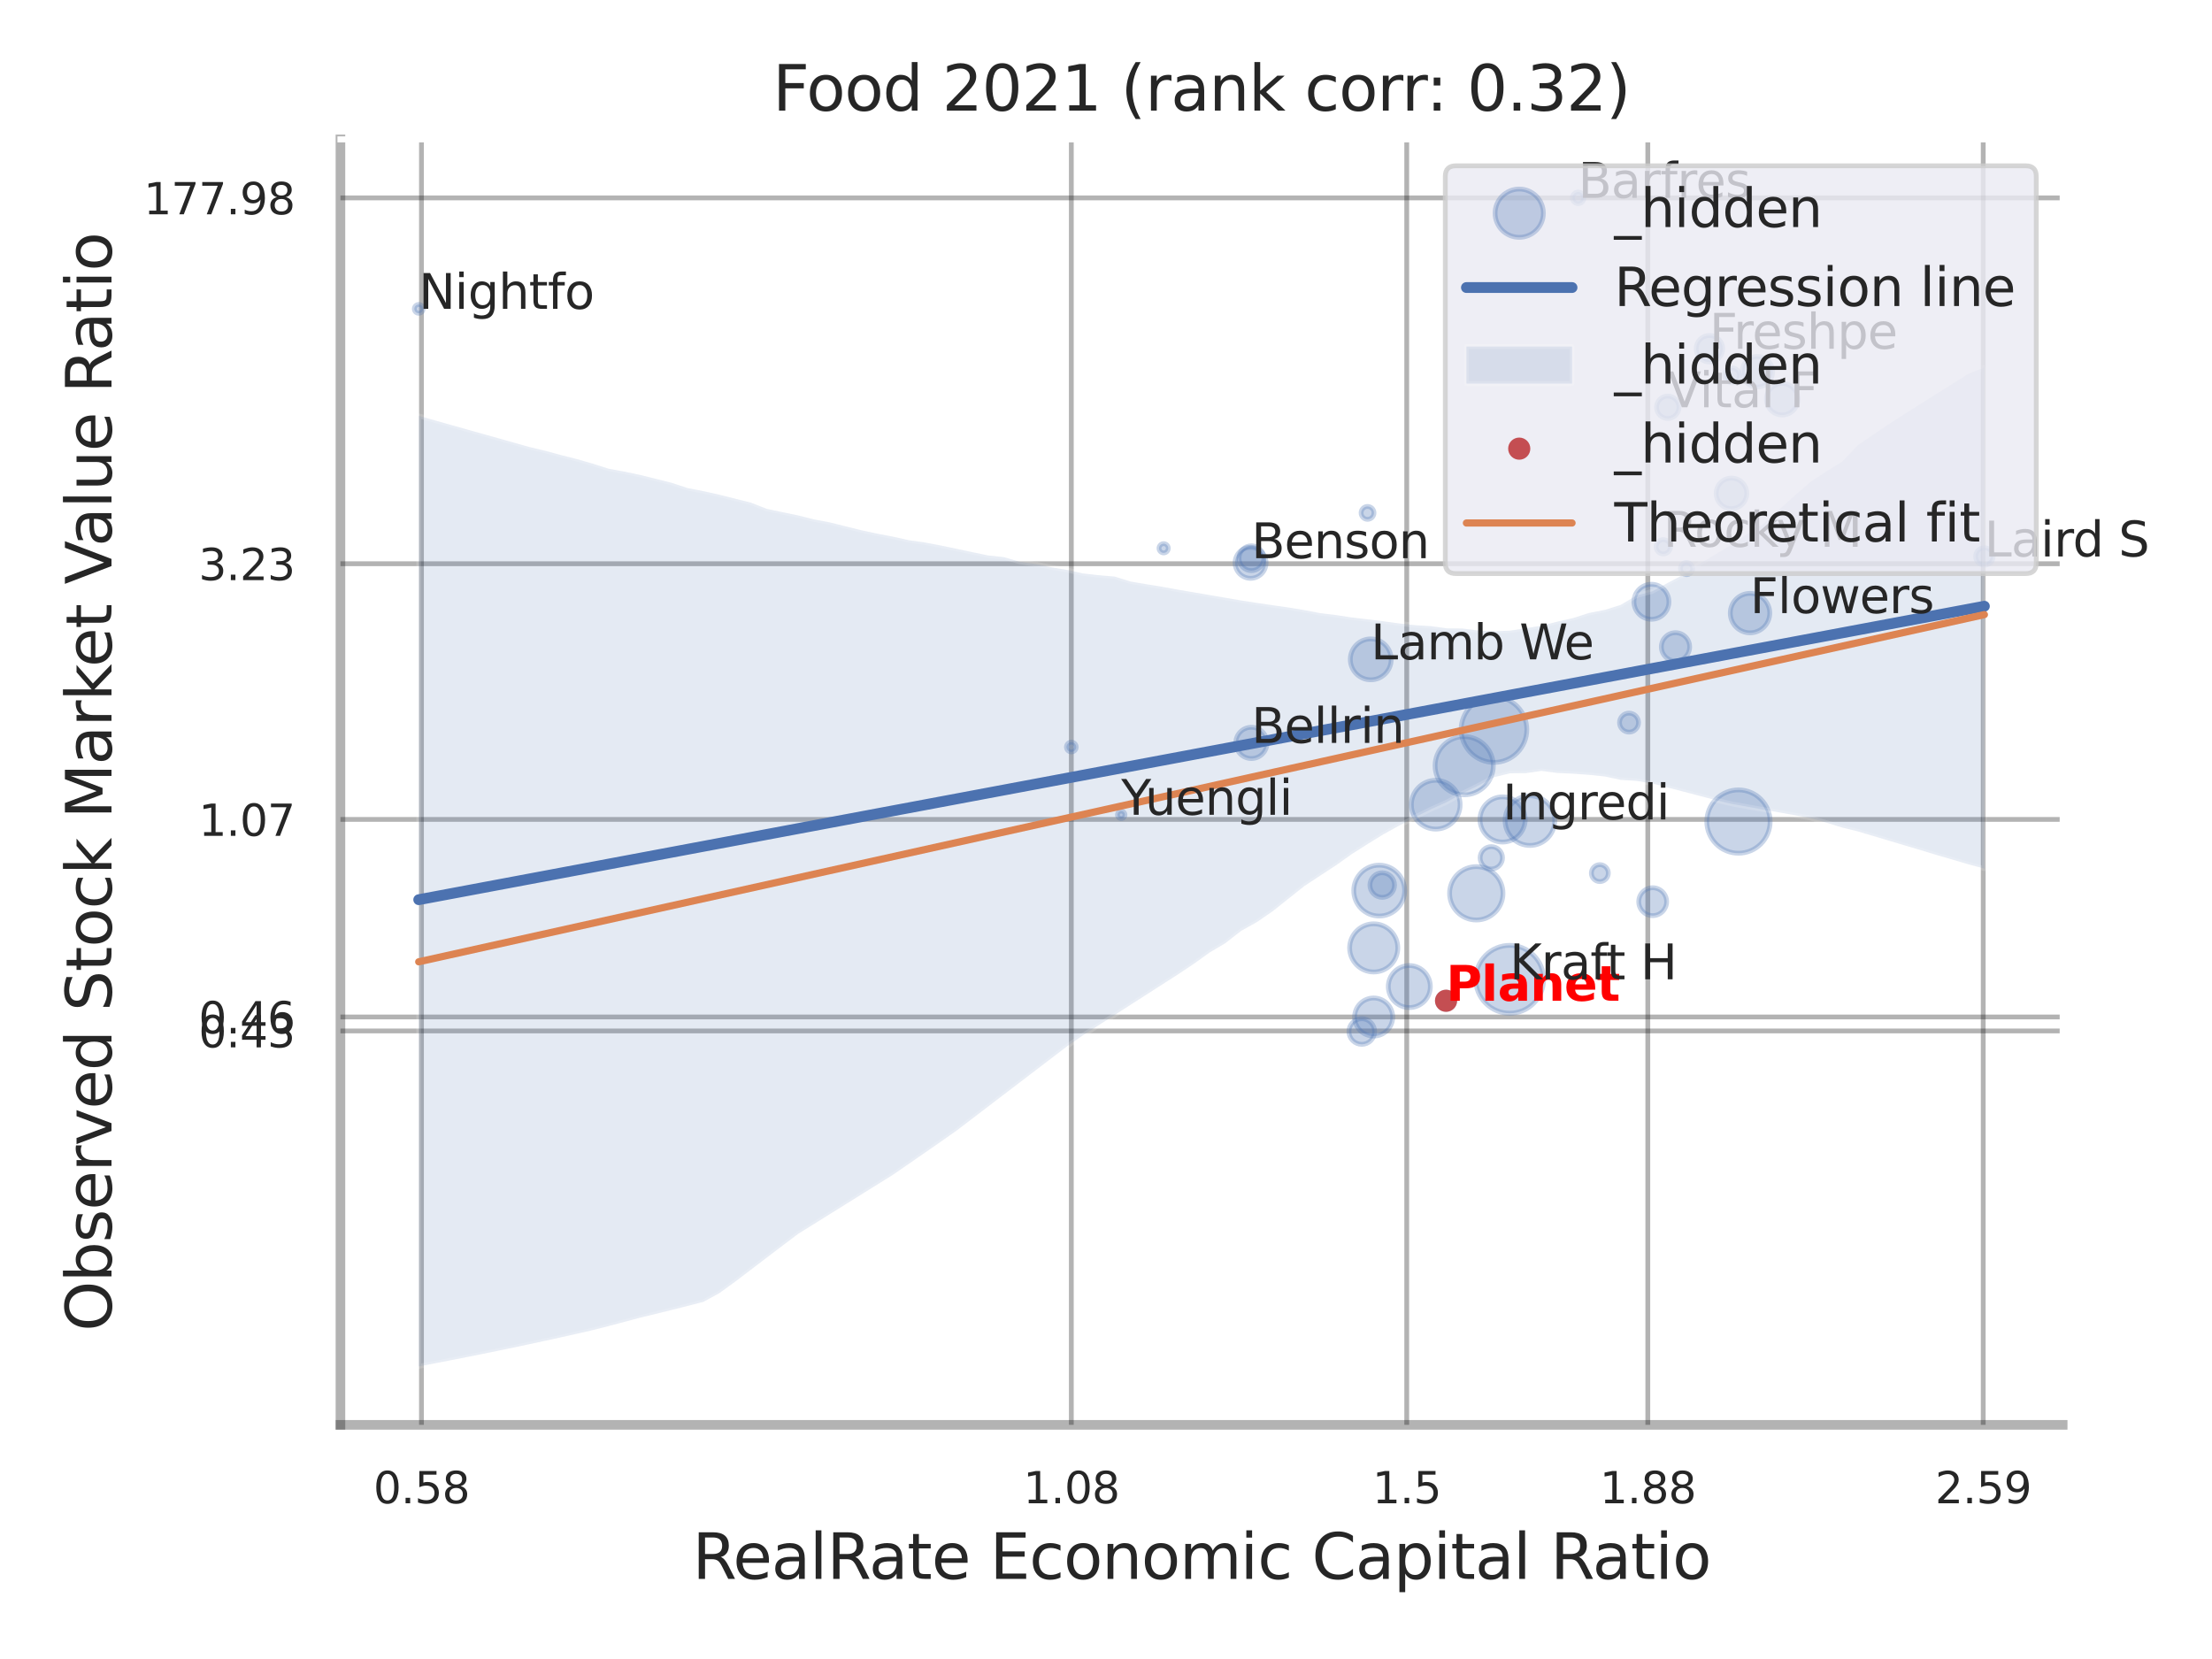 <?xml version="1.0" encoding="utf-8" standalone="no"?>
<!DOCTYPE svg PUBLIC "-//W3C//DTD SVG 1.1//EN"
  "http://www.w3.org/Graphics/SVG/1.1/DTD/svg11.dtd">
<svg xmlns:xlink="http://www.w3.org/1999/xlink" width="460.8pt" height="345.6pt" viewBox="0 0 460.8 345.6" xmlns="http://www.w3.org/2000/svg" version="1.1">
 <defs>
  <style type="text/css">*{stroke-linejoin: round; stroke-linecap: butt}</style>
 </defs>
 <g id="figure_1">
  <g id="patch_1">
   <path d="M 0 345.6 
L 460.8 345.6 
L 460.8 0 
L 0 0 
z
" style="fill: #ffffff"/>
  </g>
  <g id="axes_1">
   <g id="patch_2">
    <path d="M 70.92 296.82 
L 429.693 296.82 
L 429.693 29.04 
L 70.92 29.04 
z
" style="fill: #ffffff"/>
   </g>
   <g id="matplotlib.axis_1">
    <g id="xtick_1">
     <g id="line2d_1">
      <path d="M 87.8 296.82 
L 87.8 29.04 
" clip-path="url(#p2a513350f1)" style="fill: none; stroke: #000000; stroke-opacity: 0.3; stroke-linecap: round"/>
     </g>
     <g id="text_1">
      <!-- 0.58 -->
      <g style="fill: #262626" transform="translate(77.78 313.159) scale(0.09 -0.09)">
       <defs>
        <path id="DejaVuSans-30" d="M 2034 4250 
Q 1547 4250 1301 3770 
Q 1056 3291 1056 2328 
Q 1056 1369 1301 889 
Q 1547 409 2034 409 
Q 2525 409 2770 889 
Q 3016 1369 3016 2328 
Q 3016 3291 2770 3770 
Q 2525 4250 2034 4250 
z
M 2034 4750 
Q 2819 4750 3233 4129 
Q 3647 3509 3647 2328 
Q 3647 1150 3233 529 
Q 2819 -91 2034 -91 
Q 1250 -91 836 529 
Q 422 1150 422 2328 
Q 422 3509 836 4129 
Q 1250 4750 2034 4750 
z
" transform="scale(0.016)"/>
        <path id="DejaVuSans-2e" d="M 684 794 
L 1344 794 
L 1344 0 
L 684 0 
L 684 794 
z
" transform="scale(0.016)"/>
        <path id="DejaVuSans-35" d="M 691 4666 
L 3169 4666 
L 3169 4134 
L 1269 4134 
L 1269 2991 
Q 1406 3038 1543 3061 
Q 1681 3084 1819 3084 
Q 2600 3084 3056 2656 
Q 3513 2228 3513 1497 
Q 3513 744 3044 326 
Q 2575 -91 1722 -91 
Q 1428 -91 1123 -41 
Q 819 9 494 109 
L 494 744 
Q 775 591 1075 516 
Q 1375 441 1709 441 
Q 2250 441 2565 725 
Q 2881 1009 2881 1497 
Q 2881 1984 2565 2268 
Q 2250 2553 1709 2553 
Q 1456 2553 1204 2497 
Q 953 2441 691 2322 
L 691 4666 
z
" transform="scale(0.016)"/>
        <path id="DejaVuSans-38" d="M 2034 2216 
Q 1584 2216 1326 1975 
Q 1069 1734 1069 1313 
Q 1069 891 1326 650 
Q 1584 409 2034 409 
Q 2484 409 2743 651 
Q 3003 894 3003 1313 
Q 3003 1734 2745 1975 
Q 2488 2216 2034 2216 
z
M 1403 2484 
Q 997 2584 770 2862 
Q 544 3141 544 3541 
Q 544 4100 942 4425 
Q 1341 4750 2034 4750 
Q 2731 4750 3128 4425 
Q 3525 4100 3525 3541 
Q 3525 3141 3298 2862 
Q 3072 2584 2669 2484 
Q 3125 2378 3379 2068 
Q 3634 1759 3634 1313 
Q 3634 634 3220 271 
Q 2806 -91 2034 -91 
Q 1263 -91 848 271 
Q 434 634 434 1313 
Q 434 1759 690 2068 
Q 947 2378 1403 2484 
z
M 1172 3481 
Q 1172 3119 1398 2916 
Q 1625 2713 2034 2713 
Q 2441 2713 2670 2916 
Q 2900 3119 2900 3481 
Q 2900 3844 2670 4047 
Q 2441 4250 2034 4250 
Q 1625 4250 1398 4047 
Q 1172 3844 1172 3481 
z
" transform="scale(0.016)"/>
       </defs>
       <use xlink:href="#DejaVuSans-30"/>
       <use xlink:href="#DejaVuSans-2e" transform="translate(63.623 0)"/>
       <use xlink:href="#DejaVuSans-35" transform="translate(95.41 0)"/>
       <use xlink:href="#DejaVuSans-38" transform="translate(159.033 0)"/>
      </g>
     </g>
    </g>
    <g id="xtick_2">
     <g id="line2d_2">
      <path d="M 223.176 296.82 
L 223.176 29.04 
" clip-path="url(#p2a513350f1)" style="fill: none; stroke: #000000; stroke-opacity: 0.3; stroke-linecap: round"/>
     </g>
     <g id="text_2">
      <!-- 1.08 -->
      <g style="fill: #262626" transform="translate(213.157 313.159) scale(0.09 -0.09)">
       <defs>
        <path id="DejaVuSans-31" d="M 794 531 
L 1825 531 
L 1825 4091 
L 703 3866 
L 703 4441 
L 1819 4666 
L 2450 4666 
L 2450 531 
L 3481 531 
L 3481 0 
L 794 0 
L 794 531 
z
" transform="scale(0.016)"/>
       </defs>
       <use xlink:href="#DejaVuSans-31"/>
       <use xlink:href="#DejaVuSans-2e" transform="translate(63.623 0)"/>
       <use xlink:href="#DejaVuSans-30" transform="translate(95.41 0)"/>
       <use xlink:href="#DejaVuSans-38" transform="translate(159.033 0)"/>
      </g>
     </g>
    </g>
    <g id="xtick_3">
     <g id="line2d_3">
      <path d="M 293.048 296.82 
L 293.048 29.04 
" clip-path="url(#p2a513350f1)" style="fill: none; stroke: #000000; stroke-opacity: 0.3; stroke-linecap: round"/>
     </g>
     <g id="text_3">
      <!-- 1.5 -->
      <g style="fill: #262626" transform="translate(285.892 313.159) scale(0.09 -0.09)">
       <use xlink:href="#DejaVuSans-31"/>
       <use xlink:href="#DejaVuSans-2e" transform="translate(63.623 0)"/>
       <use xlink:href="#DejaVuSans-35" transform="translate(95.41 0)"/>
      </g>
     </g>
    </g>
    <g id="xtick_4">
     <g id="line2d_4">
      <path d="M 343.269 296.82 
L 343.269 29.04 
" clip-path="url(#p2a513350f1)" style="fill: none; stroke: #000000; stroke-opacity: 0.3; stroke-linecap: round"/>
     </g>
     <g id="text_4">
      <!-- 1.88 -->
      <g style="fill: #262626" transform="translate(333.249 313.159) scale(0.09 -0.09)">
       <use xlink:href="#DejaVuSans-31"/>
       <use xlink:href="#DejaVuSans-2e" transform="translate(63.623 0)"/>
       <use xlink:href="#DejaVuSans-38" transform="translate(95.41 0)"/>
       <use xlink:href="#DejaVuSans-38" transform="translate(159.033 0)"/>
      </g>
     </g>
    </g>
    <g id="xtick_5">
     <g id="line2d_5">
      <path d="M 413.14 296.82 
L 413.14 29.04 
" clip-path="url(#p2a513350f1)" style="fill: none; stroke: #000000; stroke-opacity: 0.3; stroke-linecap: round"/>
     </g>
     <g id="text_5">
      <!-- 2.59 -->
      <g style="fill: #262626" transform="translate(403.121 313.159) scale(0.09 -0.09)">
       <defs>
        <path id="DejaVuSans-32" d="M 1228 531 
L 3431 531 
L 3431 0 
L 469 0 
L 469 531 
Q 828 903 1448 1529 
Q 2069 2156 2228 2338 
Q 2531 2678 2651 2914 
Q 2772 3150 2772 3378 
Q 2772 3750 2511 3984 
Q 2250 4219 1831 4219 
Q 1534 4219 1204 4116 
Q 875 4013 500 3803 
L 500 4441 
Q 881 4594 1212 4672 
Q 1544 4750 1819 4750 
Q 2544 4750 2975 4387 
Q 3406 4025 3406 3419 
Q 3406 3131 3298 2873 
Q 3191 2616 2906 2266 
Q 2828 2175 2409 1742 
Q 1991 1309 1228 531 
z
" transform="scale(0.016)"/>
        <path id="DejaVuSans-39" d="M 703 97 
L 703 672 
Q 941 559 1184 500 
Q 1428 441 1663 441 
Q 2288 441 2617 861 
Q 2947 1281 2994 2138 
Q 2813 1869 2534 1725 
Q 2256 1581 1919 1581 
Q 1219 1581 811 2004 
Q 403 2428 403 3163 
Q 403 3881 828 4315 
Q 1253 4750 1959 4750 
Q 2769 4750 3195 4129 
Q 3622 3509 3622 2328 
Q 3622 1225 3098 567 
Q 2575 -91 1691 -91 
Q 1453 -91 1209 -44 
Q 966 3 703 97 
z
M 1959 2075 
Q 2384 2075 2632 2365 
Q 2881 2656 2881 3163 
Q 2881 3666 2632 3958 
Q 2384 4250 1959 4250 
Q 1534 4250 1286 3958 
Q 1038 3666 1038 3163 
Q 1038 2656 1286 2365 
Q 1534 2075 1959 2075 
z
" transform="scale(0.016)"/>
       </defs>
       <use xlink:href="#DejaVuSans-32"/>
       <use xlink:href="#DejaVuSans-2e" transform="translate(63.623 0)"/>
       <use xlink:href="#DejaVuSans-35" transform="translate(95.41 0)"/>
       <use xlink:href="#DejaVuSans-39" transform="translate(159.033 0)"/>
      </g>
     </g>
    </g>
    <g id="xtick_6"/>
    <g id="xtick_7"/>
    <g id="xtick_8"/>
    <g id="text_6">
     <!-- RealRate Economic Capital Ratio -->
     <g style="fill: #262626" transform="translate(144.253 328.908) scale(0.13 -0.13)">
      <defs>
       <path id="DejaVuSans-52" d="M 2841 2188 
Q 3044 2119 3236 1894 
Q 3428 1669 3622 1275 
L 4263 0 
L 3584 0 
L 2988 1197 
Q 2756 1666 2539 1819 
Q 2322 1972 1947 1972 
L 1259 1972 
L 1259 0 
L 628 0 
L 628 4666 
L 2053 4666 
Q 2853 4666 3247 4331 
Q 3641 3997 3641 3322 
Q 3641 2881 3436 2590 
Q 3231 2300 2841 2188 
z
M 1259 4147 
L 1259 2491 
L 2053 2491 
Q 2509 2491 2742 2702 
Q 2975 2913 2975 3322 
Q 2975 3731 2742 3939 
Q 2509 4147 2053 4147 
L 1259 4147 
z
" transform="scale(0.016)"/>
       <path id="DejaVuSans-65" d="M 3597 1894 
L 3597 1613 
L 953 1613 
Q 991 1019 1311 708 
Q 1631 397 2203 397 
Q 2534 397 2845 478 
Q 3156 559 3463 722 
L 3463 178 
Q 3153 47 2828 -22 
Q 2503 -91 2169 -91 
Q 1331 -91 842 396 
Q 353 884 353 1716 
Q 353 2575 817 3079 
Q 1281 3584 2069 3584 
Q 2775 3584 3186 3129 
Q 3597 2675 3597 1894 
z
M 3022 2063 
Q 3016 2534 2758 2815 
Q 2500 3097 2075 3097 
Q 1594 3097 1305 2825 
Q 1016 2553 972 2059 
L 3022 2063 
z
" transform="scale(0.016)"/>
       <path id="DejaVuSans-61" d="M 2194 1759 
Q 1497 1759 1228 1600 
Q 959 1441 959 1056 
Q 959 750 1161 570 
Q 1363 391 1709 391 
Q 2188 391 2477 730 
Q 2766 1069 2766 1631 
L 2766 1759 
L 2194 1759 
z
M 3341 1997 
L 3341 0 
L 2766 0 
L 2766 531 
Q 2569 213 2275 61 
Q 1981 -91 1556 -91 
Q 1019 -91 701 211 
Q 384 513 384 1019 
Q 384 1609 779 1909 
Q 1175 2209 1959 2209 
L 2766 2209 
L 2766 2266 
Q 2766 2663 2505 2880 
Q 2244 3097 1772 3097 
Q 1472 3097 1187 3025 
Q 903 2953 641 2809 
L 641 3341 
Q 956 3463 1253 3523 
Q 1550 3584 1831 3584 
Q 2591 3584 2966 3190 
Q 3341 2797 3341 1997 
z
" transform="scale(0.016)"/>
       <path id="DejaVuSans-6c" d="M 603 4863 
L 1178 4863 
L 1178 0 
L 603 0 
L 603 4863 
z
" transform="scale(0.016)"/>
       <path id="DejaVuSans-74" d="M 1172 4494 
L 1172 3500 
L 2356 3500 
L 2356 3053 
L 1172 3053 
L 1172 1153 
Q 1172 725 1289 603 
Q 1406 481 1766 481 
L 2356 481 
L 2356 0 
L 1766 0 
Q 1100 0 847 248 
Q 594 497 594 1153 
L 594 3053 
L 172 3053 
L 172 3500 
L 594 3500 
L 594 4494 
L 1172 4494 
z
" transform="scale(0.016)"/>
       <path id="DejaVuSans-20" transform="scale(0.016)"/>
       <path id="DejaVuSans-45" d="M 628 4666 
L 3578 4666 
L 3578 4134 
L 1259 4134 
L 1259 2753 
L 3481 2753 
L 3481 2222 
L 1259 2222 
L 1259 531 
L 3634 531 
L 3634 0 
L 628 0 
L 628 4666 
z
" transform="scale(0.016)"/>
       <path id="DejaVuSans-63" d="M 3122 3366 
L 3122 2828 
Q 2878 2963 2633 3030 
Q 2388 3097 2138 3097 
Q 1578 3097 1268 2742 
Q 959 2388 959 1747 
Q 959 1106 1268 751 
Q 1578 397 2138 397 
Q 2388 397 2633 464 
Q 2878 531 3122 666 
L 3122 134 
Q 2881 22 2623 -34 
Q 2366 -91 2075 -91 
Q 1284 -91 818 406 
Q 353 903 353 1747 
Q 353 2603 823 3093 
Q 1294 3584 2113 3584 
Q 2378 3584 2631 3529 
Q 2884 3475 3122 3366 
z
" transform="scale(0.016)"/>
       <path id="DejaVuSans-6f" d="M 1959 3097 
Q 1497 3097 1228 2736 
Q 959 2375 959 1747 
Q 959 1119 1226 758 
Q 1494 397 1959 397 
Q 2419 397 2687 759 
Q 2956 1122 2956 1747 
Q 2956 2369 2687 2733 
Q 2419 3097 1959 3097 
z
M 1959 3584 
Q 2709 3584 3137 3096 
Q 3566 2609 3566 1747 
Q 3566 888 3137 398 
Q 2709 -91 1959 -91 
Q 1206 -91 779 398 
Q 353 888 353 1747 
Q 353 2609 779 3096 
Q 1206 3584 1959 3584 
z
" transform="scale(0.016)"/>
       <path id="DejaVuSans-6e" d="M 3513 2113 
L 3513 0 
L 2938 0 
L 2938 2094 
Q 2938 2591 2744 2837 
Q 2550 3084 2163 3084 
Q 1697 3084 1428 2787 
Q 1159 2491 1159 1978 
L 1159 0 
L 581 0 
L 581 3500 
L 1159 3500 
L 1159 2956 
Q 1366 3272 1645 3428 
Q 1925 3584 2291 3584 
Q 2894 3584 3203 3211 
Q 3513 2838 3513 2113 
z
" transform="scale(0.016)"/>
       <path id="DejaVuSans-6d" d="M 3328 2828 
Q 3544 3216 3844 3400 
Q 4144 3584 4550 3584 
Q 5097 3584 5394 3201 
Q 5691 2819 5691 2113 
L 5691 0 
L 5113 0 
L 5113 2094 
Q 5113 2597 4934 2840 
Q 4756 3084 4391 3084 
Q 3944 3084 3684 2787 
Q 3425 2491 3425 1978 
L 3425 0 
L 2847 0 
L 2847 2094 
Q 2847 2600 2669 2842 
Q 2491 3084 2119 3084 
Q 1678 3084 1418 2786 
Q 1159 2488 1159 1978 
L 1159 0 
L 581 0 
L 581 3500 
L 1159 3500 
L 1159 2956 
Q 1356 3278 1631 3431 
Q 1906 3584 2284 3584 
Q 2666 3584 2933 3390 
Q 3200 3197 3328 2828 
z
" transform="scale(0.016)"/>
       <path id="DejaVuSans-69" d="M 603 3500 
L 1178 3500 
L 1178 0 
L 603 0 
L 603 3500 
z
M 603 4863 
L 1178 4863 
L 1178 4134 
L 603 4134 
L 603 4863 
z
" transform="scale(0.016)"/>
       <path id="DejaVuSans-43" d="M 4122 4306 
L 4122 3641 
Q 3803 3938 3442 4084 
Q 3081 4231 2675 4231 
Q 1875 4231 1450 3742 
Q 1025 3253 1025 2328 
Q 1025 1406 1450 917 
Q 1875 428 2675 428 
Q 3081 428 3442 575 
Q 3803 722 4122 1019 
L 4122 359 
Q 3791 134 3420 21 
Q 3050 -91 2638 -91 
Q 1578 -91 968 557 
Q 359 1206 359 2328 
Q 359 3453 968 4101 
Q 1578 4750 2638 4750 
Q 3056 4750 3426 4639 
Q 3797 4528 4122 4306 
z
" transform="scale(0.016)"/>
       <path id="DejaVuSans-70" d="M 1159 525 
L 1159 -1331 
L 581 -1331 
L 581 3500 
L 1159 3500 
L 1159 2969 
Q 1341 3281 1617 3432 
Q 1894 3584 2278 3584 
Q 2916 3584 3314 3078 
Q 3713 2572 3713 1747 
Q 3713 922 3314 415 
Q 2916 -91 2278 -91 
Q 1894 -91 1617 61 
Q 1341 213 1159 525 
z
M 3116 1747 
Q 3116 2381 2855 2742 
Q 2594 3103 2138 3103 
Q 1681 3103 1420 2742 
Q 1159 2381 1159 1747 
Q 1159 1113 1420 752 
Q 1681 391 2138 391 
Q 2594 391 2855 752 
Q 3116 1113 3116 1747 
z
" transform="scale(0.016)"/>
      </defs>
      <use xlink:href="#DejaVuSans-52"/>
      <use xlink:href="#DejaVuSans-65" transform="translate(64.982 0)"/>
      <use xlink:href="#DejaVuSans-61" transform="translate(126.506 0)"/>
      <use xlink:href="#DejaVuSans-6c" transform="translate(187.785 0)"/>
      <use xlink:href="#DejaVuSans-52" transform="translate(215.568 0)"/>
      <use xlink:href="#DejaVuSans-61" transform="translate(282.801 0)"/>
      <use xlink:href="#DejaVuSans-74" transform="translate(344.08 0)"/>
      <use xlink:href="#DejaVuSans-65" transform="translate(383.289 0)"/>
      <use xlink:href="#DejaVuSans-20" transform="translate(444.812 0)"/>
      <use xlink:href="#DejaVuSans-45" transform="translate(476.6 0)"/>
      <use xlink:href="#DejaVuSans-63" transform="translate(539.783 0)"/>
      <use xlink:href="#DejaVuSans-6f" transform="translate(594.764 0)"/>
      <use xlink:href="#DejaVuSans-6e" transform="translate(655.945 0)"/>
      <use xlink:href="#DejaVuSans-6f" transform="translate(719.324 0)"/>
      <use xlink:href="#DejaVuSans-6d" transform="translate(780.506 0)"/>
      <use xlink:href="#DejaVuSans-69" transform="translate(877.918 0)"/>
      <use xlink:href="#DejaVuSans-63" transform="translate(905.701 0)"/>
      <use xlink:href="#DejaVuSans-20" transform="translate(960.682 0)"/>
      <use xlink:href="#DejaVuSans-43" transform="translate(992.469 0)"/>
      <use xlink:href="#DejaVuSans-61" transform="translate(1062.293 0)"/>
      <use xlink:href="#DejaVuSans-70" transform="translate(1123.572 0)"/>
      <use xlink:href="#DejaVuSans-69" transform="translate(1187.049 0)"/>
      <use xlink:href="#DejaVuSans-74" transform="translate(1214.832 0)"/>
      <use xlink:href="#DejaVuSans-61" transform="translate(1254.041 0)"/>
      <use xlink:href="#DejaVuSans-6c" transform="translate(1315.32 0)"/>
      <use xlink:href="#DejaVuSans-20" transform="translate(1343.104 0)"/>
      <use xlink:href="#DejaVuSans-52" transform="translate(1374.891 0)"/>
      <use xlink:href="#DejaVuSans-61" transform="translate(1442.123 0)"/>
      <use xlink:href="#DejaVuSans-74" transform="translate(1503.402 0)"/>
      <use xlink:href="#DejaVuSans-69" transform="translate(1542.611 0)"/>
      <use xlink:href="#DejaVuSans-6f" transform="translate(1570.395 0)"/>
     </g>
    </g>
   </g>
   <g id="matplotlib.axis_2">
    <g id="ytick_1">
     <g id="line2d_6">
      <path d="M 70.92 214.76 
L 429.693 214.76 
" clip-path="url(#p2a513350f1)" style="fill: none; stroke: #000000; stroke-opacity: 0.3; stroke-linecap: round"/>
     </g>
     <g id="text_7">
      <!-- 0.43 -->
      <g style="fill: #262626" transform="translate(41.381 218.18) scale(0.09 -0.09)">
       <defs>
        <path id="DejaVuSans-34" d="M 2419 4116 
L 825 1625 
L 2419 1625 
L 2419 4116 
z
M 2253 4666 
L 3047 4666 
L 3047 1625 
L 3713 1625 
L 3713 1100 
L 3047 1100 
L 3047 0 
L 2419 0 
L 2419 1100 
L 313 1100 
L 313 1709 
L 2253 4666 
z
" transform="scale(0.016)"/>
        <path id="DejaVuSans-33" d="M 2597 2516 
Q 3050 2419 3304 2112 
Q 3559 1806 3559 1356 
Q 3559 666 3084 287 
Q 2609 -91 1734 -91 
Q 1441 -91 1130 -33 
Q 819 25 488 141 
L 488 750 
Q 750 597 1062 519 
Q 1375 441 1716 441 
Q 2309 441 2620 675 
Q 2931 909 2931 1356 
Q 2931 1769 2642 2001 
Q 2353 2234 1838 2234 
L 1294 2234 
L 1294 2753 
L 1863 2753 
Q 2328 2753 2575 2939 
Q 2822 3125 2822 3475 
Q 2822 3834 2567 4026 
Q 2313 4219 1838 4219 
Q 1578 4219 1281 4162 
Q 984 4106 628 3988 
L 628 4550 
Q 988 4650 1302 4700 
Q 1616 4750 1894 4750 
Q 2613 4750 3031 4423 
Q 3450 4097 3450 3541 
Q 3450 3153 3228 2886 
Q 3006 2619 2597 2516 
z
" transform="scale(0.016)"/>
       </defs>
       <use xlink:href="#DejaVuSans-30"/>
       <use xlink:href="#DejaVuSans-2e" transform="translate(63.623 0)"/>
       <use xlink:href="#DejaVuSans-34" transform="translate(95.41 0)"/>
       <use xlink:href="#DejaVuSans-33" transform="translate(159.033 0)"/>
      </g>
     </g>
    </g>
    <g id="ytick_2">
     <g id="line2d_7">
      <path d="M 70.92 211.855 
L 429.693 211.855 
" clip-path="url(#p2a513350f1)" style="fill: none; stroke: #000000; stroke-opacity: 0.3; stroke-linecap: round"/>
     </g>
     <g id="text_8">
      <!-- 0.46 -->
      <g style="fill: #262626" transform="translate(41.381 215.275) scale(0.09 -0.09)">
       <defs>
        <path id="DejaVuSans-36" d="M 2113 2584 
Q 1688 2584 1439 2293 
Q 1191 2003 1191 1497 
Q 1191 994 1439 701 
Q 1688 409 2113 409 
Q 2538 409 2786 701 
Q 3034 994 3034 1497 
Q 3034 2003 2786 2293 
Q 2538 2584 2113 2584 
z
M 3366 4563 
L 3366 3988 
Q 3128 4100 2886 4159 
Q 2644 4219 2406 4219 
Q 1781 4219 1451 3797 
Q 1122 3375 1075 2522 
Q 1259 2794 1537 2939 
Q 1816 3084 2150 3084 
Q 2853 3084 3261 2657 
Q 3669 2231 3669 1497 
Q 3669 778 3244 343 
Q 2819 -91 2113 -91 
Q 1303 -91 875 529 
Q 447 1150 447 2328 
Q 447 3434 972 4092 
Q 1497 4750 2381 4750 
Q 2619 4750 2861 4703 
Q 3103 4656 3366 4563 
z
" transform="scale(0.016)"/>
       </defs>
       <use xlink:href="#DejaVuSans-30"/>
       <use xlink:href="#DejaVuSans-2e" transform="translate(63.623 0)"/>
       <use xlink:href="#DejaVuSans-34" transform="translate(95.41 0)"/>
       <use xlink:href="#DejaVuSans-36" transform="translate(159.033 0)"/>
      </g>
     </g>
    </g>
    <g id="ytick_3">
     <g id="line2d_8">
      <path d="M 70.92 170.698 
L 429.693 170.698 
" clip-path="url(#p2a513350f1)" style="fill: none; stroke: #000000; stroke-opacity: 0.3; stroke-linecap: round"/>
     </g>
     <g id="text_9">
      <!-- 1.07 -->
      <g style="fill: #262626" transform="translate(41.381 174.117) scale(0.09 -0.09)">
       <defs>
        <path id="DejaVuSans-37" d="M 525 4666 
L 3525 4666 
L 3525 4397 
L 1831 0 
L 1172 0 
L 2766 4134 
L 525 4134 
L 525 4666 
z
" transform="scale(0.016)"/>
       </defs>
       <use xlink:href="#DejaVuSans-31"/>
       <use xlink:href="#DejaVuSans-2e" transform="translate(63.623 0)"/>
       <use xlink:href="#DejaVuSans-30" transform="translate(95.41 0)"/>
       <use xlink:href="#DejaVuSans-37" transform="translate(159.033 0)"/>
      </g>
     </g>
    </g>
    <g id="ytick_4">
     <g id="line2d_9">
      <path d="M 70.92 117.435 
L 429.693 117.435 
" clip-path="url(#p2a513350f1)" style="fill: none; stroke: #000000; stroke-opacity: 0.3; stroke-linecap: round"/>
     </g>
     <g id="text_10">
      <!-- 3.23 -->
      <g style="fill: #262626" transform="translate(41.381 120.854) scale(0.09 -0.09)">
       <use xlink:href="#DejaVuSans-33"/>
       <use xlink:href="#DejaVuSans-2e" transform="translate(63.623 0)"/>
       <use xlink:href="#DejaVuSans-32" transform="translate(95.41 0)"/>
       <use xlink:href="#DejaVuSans-33" transform="translate(159.033 0)"/>
      </g>
     </g>
    </g>
    <g id="ytick_5">
     <g id="line2d_10">
      <path d="M 70.92 41.224 
L 429.693 41.224 
" clip-path="url(#p2a513350f1)" style="fill: none; stroke: #000000; stroke-opacity: 0.3; stroke-linecap: round"/>
     </g>
     <g id="text_11">
      <!-- 177.98 -->
      <g style="fill: #262626" transform="translate(29.928 44.643) scale(0.09 -0.09)">
       <use xlink:href="#DejaVuSans-31"/>
       <use xlink:href="#DejaVuSans-37" transform="translate(63.623 0)"/>
       <use xlink:href="#DejaVuSans-37" transform="translate(127.246 0)"/>
       <use xlink:href="#DejaVuSans-2e" transform="translate(190.869 0)"/>
       <use xlink:href="#DejaVuSans-39" transform="translate(222.656 0)"/>
       <use xlink:href="#DejaVuSans-38" transform="translate(286.279 0)"/>
      </g>
     </g>
    </g>
    <g id="ytick_6"/>
    <g id="ytick_7"/>
    <g id="ytick_8"/>
    <g id="text_12">
     <!-- Observed Stock Market Value Ratio -->
     <g style="fill: #262626" transform="translate(23.225 277.332) rotate(-90) scale(0.13 -0.13)">
      <defs>
       <path id="DejaVuSans-4f" d="M 2522 4238 
Q 1834 4238 1429 3725 
Q 1025 3213 1025 2328 
Q 1025 1447 1429 934 
Q 1834 422 2522 422 
Q 3209 422 3611 934 
Q 4013 1447 4013 2328 
Q 4013 3213 3611 3725 
Q 3209 4238 2522 4238 
z
M 2522 4750 
Q 3503 4750 4090 4092 
Q 4678 3434 4678 2328 
Q 4678 1225 4090 567 
Q 3503 -91 2522 -91 
Q 1538 -91 948 565 
Q 359 1222 359 2328 
Q 359 3434 948 4092 
Q 1538 4750 2522 4750 
z
" transform="scale(0.016)"/>
       <path id="DejaVuSans-62" d="M 3116 1747 
Q 3116 2381 2855 2742 
Q 2594 3103 2138 3103 
Q 1681 3103 1420 2742 
Q 1159 2381 1159 1747 
Q 1159 1113 1420 752 
Q 1681 391 2138 391 
Q 2594 391 2855 752 
Q 3116 1113 3116 1747 
z
M 1159 2969 
Q 1341 3281 1617 3432 
Q 1894 3584 2278 3584 
Q 2916 3584 3314 3078 
Q 3713 2572 3713 1747 
Q 3713 922 3314 415 
Q 2916 -91 2278 -91 
Q 1894 -91 1617 61 
Q 1341 213 1159 525 
L 1159 0 
L 581 0 
L 581 4863 
L 1159 4863 
L 1159 2969 
z
" transform="scale(0.016)"/>
       <path id="DejaVuSans-73" d="M 2834 3397 
L 2834 2853 
Q 2591 2978 2328 3040 
Q 2066 3103 1784 3103 
Q 1356 3103 1142 2972 
Q 928 2841 928 2578 
Q 928 2378 1081 2264 
Q 1234 2150 1697 2047 
L 1894 2003 
Q 2506 1872 2764 1633 
Q 3022 1394 3022 966 
Q 3022 478 2636 193 
Q 2250 -91 1575 -91 
Q 1294 -91 989 -36 
Q 684 19 347 128 
L 347 722 
Q 666 556 975 473 
Q 1284 391 1588 391 
Q 1994 391 2212 530 
Q 2431 669 2431 922 
Q 2431 1156 2273 1281 
Q 2116 1406 1581 1522 
L 1381 1569 
Q 847 1681 609 1914 
Q 372 2147 372 2553 
Q 372 3047 722 3315 
Q 1072 3584 1716 3584 
Q 2034 3584 2315 3537 
Q 2597 3491 2834 3397 
z
" transform="scale(0.016)"/>
       <path id="DejaVuSans-72" d="M 2631 2963 
Q 2534 3019 2420 3045 
Q 2306 3072 2169 3072 
Q 1681 3072 1420 2755 
Q 1159 2438 1159 1844 
L 1159 0 
L 581 0 
L 581 3500 
L 1159 3500 
L 1159 2956 
Q 1341 3275 1631 3429 
Q 1922 3584 2338 3584 
Q 2397 3584 2469 3576 
Q 2541 3569 2628 3553 
L 2631 2963 
z
" transform="scale(0.016)"/>
       <path id="DejaVuSans-76" d="M 191 3500 
L 800 3500 
L 1894 563 
L 2988 3500 
L 3597 3500 
L 2284 0 
L 1503 0 
L 191 3500 
z
" transform="scale(0.016)"/>
       <path id="DejaVuSans-64" d="M 2906 2969 
L 2906 4863 
L 3481 4863 
L 3481 0 
L 2906 0 
L 2906 525 
Q 2725 213 2448 61 
Q 2172 -91 1784 -91 
Q 1150 -91 751 415 
Q 353 922 353 1747 
Q 353 2572 751 3078 
Q 1150 3584 1784 3584 
Q 2172 3584 2448 3432 
Q 2725 3281 2906 2969 
z
M 947 1747 
Q 947 1113 1208 752 
Q 1469 391 1925 391 
Q 2381 391 2643 752 
Q 2906 1113 2906 1747 
Q 2906 2381 2643 2742 
Q 2381 3103 1925 3103 
Q 1469 3103 1208 2742 
Q 947 2381 947 1747 
z
" transform="scale(0.016)"/>
       <path id="DejaVuSans-53" d="M 3425 4513 
L 3425 3897 
Q 3066 4069 2747 4153 
Q 2428 4238 2131 4238 
Q 1616 4238 1336 4038 
Q 1056 3838 1056 3469 
Q 1056 3159 1242 3001 
Q 1428 2844 1947 2747 
L 2328 2669 
Q 3034 2534 3370 2195 
Q 3706 1856 3706 1288 
Q 3706 609 3251 259 
Q 2797 -91 1919 -91 
Q 1588 -91 1214 -16 
Q 841 59 441 206 
L 441 856 
Q 825 641 1194 531 
Q 1563 422 1919 422 
Q 2459 422 2753 634 
Q 3047 847 3047 1241 
Q 3047 1584 2836 1778 
Q 2625 1972 2144 2069 
L 1759 2144 
Q 1053 2284 737 2584 
Q 422 2884 422 3419 
Q 422 4038 858 4394 
Q 1294 4750 2059 4750 
Q 2388 4750 2728 4690 
Q 3069 4631 3425 4513 
z
" transform="scale(0.016)"/>
       <path id="DejaVuSans-6b" d="M 581 4863 
L 1159 4863 
L 1159 1991 
L 2875 3500 
L 3609 3500 
L 1753 1863 
L 3688 0 
L 2938 0 
L 1159 1709 
L 1159 0 
L 581 0 
L 581 4863 
z
" transform="scale(0.016)"/>
       <path id="DejaVuSans-4d" d="M 628 4666 
L 1569 4666 
L 2759 1491 
L 3956 4666 
L 4897 4666 
L 4897 0 
L 4281 0 
L 4281 4097 
L 3078 897 
L 2444 897 
L 1241 4097 
L 1241 0 
L 628 0 
L 628 4666 
z
" transform="scale(0.016)"/>
       <path id="DejaVuSans-56" d="M 1831 0 
L 50 4666 
L 709 4666 
L 2188 738 
L 3669 4666 
L 4325 4666 
L 2547 0 
L 1831 0 
z
" transform="scale(0.016)"/>
       <path id="DejaVuSans-75" d="M 544 1381 
L 544 3500 
L 1119 3500 
L 1119 1403 
Q 1119 906 1312 657 
Q 1506 409 1894 409 
Q 2359 409 2629 706 
Q 2900 1003 2900 1516 
L 2900 3500 
L 3475 3500 
L 3475 0 
L 2900 0 
L 2900 538 
Q 2691 219 2414 64 
Q 2138 -91 1772 -91 
Q 1169 -91 856 284 
Q 544 659 544 1381 
z
M 1991 3584 
L 1991 3584 
z
" transform="scale(0.016)"/>
      </defs>
      <use xlink:href="#DejaVuSans-4f"/>
      <use xlink:href="#DejaVuSans-62" transform="translate(78.711 0)"/>
      <use xlink:href="#DejaVuSans-73" transform="translate(142.188 0)"/>
      <use xlink:href="#DejaVuSans-65" transform="translate(194.287 0)"/>
      <use xlink:href="#DejaVuSans-72" transform="translate(255.811 0)"/>
      <use xlink:href="#DejaVuSans-76" transform="translate(296.924 0)"/>
      <use xlink:href="#DejaVuSans-65" transform="translate(356.104 0)"/>
      <use xlink:href="#DejaVuSans-64" transform="translate(417.627 0)"/>
      <use xlink:href="#DejaVuSans-20" transform="translate(481.104 0)"/>
      <use xlink:href="#DejaVuSans-53" transform="translate(512.891 0)"/>
      <use xlink:href="#DejaVuSans-74" transform="translate(576.367 0)"/>
      <use xlink:href="#DejaVuSans-6f" transform="translate(615.576 0)"/>
      <use xlink:href="#DejaVuSans-63" transform="translate(676.758 0)"/>
      <use xlink:href="#DejaVuSans-6b" transform="translate(731.738 0)"/>
      <use xlink:href="#DejaVuSans-20" transform="translate(789.648 0)"/>
      <use xlink:href="#DejaVuSans-4d" transform="translate(821.436 0)"/>
      <use xlink:href="#DejaVuSans-61" transform="translate(907.715 0)"/>
      <use xlink:href="#DejaVuSans-72" transform="translate(968.994 0)"/>
      <use xlink:href="#DejaVuSans-6b" transform="translate(1010.107 0)"/>
      <use xlink:href="#DejaVuSans-65" transform="translate(1064.393 0)"/>
      <use xlink:href="#DejaVuSans-74" transform="translate(1125.916 0)"/>
      <use xlink:href="#DejaVuSans-20" transform="translate(1165.125 0)"/>
      <use xlink:href="#DejaVuSans-56" transform="translate(1196.912 0)"/>
      <use xlink:href="#DejaVuSans-61" transform="translate(1257.57 0)"/>
      <use xlink:href="#DejaVuSans-6c" transform="translate(1318.85 0)"/>
      <use xlink:href="#DejaVuSans-75" transform="translate(1346.633 0)"/>
      <use xlink:href="#DejaVuSans-65" transform="translate(1410.012 0)"/>
      <use xlink:href="#DejaVuSans-20" transform="translate(1471.535 0)"/>
      <use xlink:href="#DejaVuSans-52" transform="translate(1503.322 0)"/>
      <use xlink:href="#DejaVuSans-61" transform="translate(1570.555 0)"/>
      <use xlink:href="#DejaVuSans-74" transform="translate(1631.834 0)"/>
      <use xlink:href="#DejaVuSans-69" transform="translate(1671.043 0)"/>
      <use xlink:href="#DejaVuSans-6f" transform="translate(1698.826 0)"/>
     </g>
    </g>
   </g>
   <g id="PathCollection_1">
    <path d="M 310.667 181.028 
C 311.285 181.028 311.878 180.782 312.315 180.345 
C 312.753 179.908 312.998 179.315 312.998 178.696 
C 312.998 178.078 312.753 177.485 312.315 177.048 
C 311.878 176.61 311.285 176.365 310.667 176.365 
C 310.048 176.365 309.455 176.61 309.018 177.048 
C 308.581 177.485 308.335 178.078 308.335 178.696 
C 308.335 179.315 308.581 179.908 309.018 180.345 
C 309.455 180.782 310.048 181.028 310.667 181.028 
z
" clip-path="url(#p2a513350f1)" style="fill: #4c72b0; fill-opacity: 0.3; stroke: #4c72b0; stroke-opacity: 0.3"/>
    <path d="M 299.092 172.716 
C 300.44 172.716 301.733 172.181 302.686 171.227 
C 303.639 170.274 304.175 168.982 304.175 167.634 
C 304.175 166.286 303.639 164.993 302.686 164.04 
C 301.733 163.087 300.44 162.551 299.092 162.551 
C 297.744 162.551 296.451 163.087 295.498 164.04 
C 294.545 164.993 294.01 166.286 294.01 167.634 
C 294.01 168.982 294.545 170.274 295.498 171.227 
C 296.451 172.181 297.744 172.716 299.092 172.716 
z
" clip-path="url(#p2a513350f1)" style="fill: #4c72b0; fill-opacity: 0.3; stroke: #4c72b0; stroke-opacity: 0.3"/>
    <path d="M 307.538 191.655 
C 309.013 191.655 310.428 191.068 311.471 190.025 
C 312.514 188.982 313.1 187.568 313.1 186.093 
C 313.1 184.618 312.514 183.203 311.471 182.16 
C 310.428 181.117 309.013 180.531 307.538 180.531 
C 306.063 180.531 304.648 181.117 303.605 182.16 
C 302.562 183.203 301.976 184.618 301.976 186.093 
C 301.976 187.568 302.562 188.982 303.605 190.025 
C 304.648 191.068 306.063 191.655 307.538 191.655 
z
" clip-path="url(#p2a513350f1)" style="fill: #4c72b0; fill-opacity: 0.3; stroke: #4c72b0; stroke-opacity: 0.3"/>
    <path d="M 283.681 217.556 
C 284.39 217.556 285.07 217.275 285.571 216.773 
C 286.072 216.272 286.354 215.592 286.354 214.883 
C 286.354 214.175 286.072 213.495 285.571 212.994 
C 285.07 212.492 284.39 212.211 283.681 212.211 
C 282.972 212.211 282.292 212.492 281.791 212.994 
C 281.29 213.495 281.008 214.175 281.008 214.883 
C 281.008 215.592 281.29 216.272 281.791 216.773 
C 282.292 217.275 282.972 217.556 283.681 217.556 
z
" clip-path="url(#p2a513350f1)" style="fill: #4c72b0; fill-opacity: 0.3; stroke: #4c72b0; stroke-opacity: 0.3"/>
    <path d="M 305.018 165.575 
C 306.627 165.575 308.17 164.936 309.307 163.799 
C 310.444 162.661 311.084 161.118 311.084 159.51 
C 311.084 157.901 310.444 156.358 309.307 155.221 
C 308.17 154.083 306.627 153.444 305.018 153.444 
C 303.41 153.444 301.867 154.083 300.729 155.221 
C 299.592 156.358 298.953 157.901 298.953 159.51 
C 298.953 161.118 299.592 162.661 300.729 163.799 
C 301.867 164.936 303.41 165.575 305.018 165.575 
z
" clip-path="url(#p2a513350f1)" style="fill: #4c72b0; fill-opacity: 0.3; stroke: #4c72b0; stroke-opacity: 0.3"/>
    <path d="M 371.263 86.449 
C 372.134 86.449 372.969 86.103 373.585 85.487 
C 374.2 84.872 374.546 84.037 374.546 83.166 
C 374.546 82.295 374.2 81.46 373.585 80.844 
C 372.969 80.228 372.134 79.882 371.263 79.882 
C 370.392 79.882 369.557 80.228 368.941 80.844 
C 368.326 81.46 367.98 82.295 367.98 83.166 
C 367.98 84.037 368.326 84.872 368.941 85.487 
C 369.557 86.103 370.392 86.449 371.263 86.449 
z
" clip-path="url(#p2a513350f1)" style="fill: #4c72b0; fill-opacity: 0.3; stroke: #4c72b0; stroke-opacity: 0.3"/>
    <path d="M 318.711 176.125 
C 320.083 176.125 321.399 175.58 322.37 174.61 
C 323.34 173.639 323.885 172.323 323.885 170.951 
C 323.885 169.579 323.34 168.263 322.37 167.292 
C 321.399 166.322 320.083 165.777 318.711 165.777 
C 317.339 165.777 316.022 166.322 315.052 167.292 
C 314.082 168.263 313.537 169.579 313.537 170.951 
C 313.537 172.323 314.082 173.639 315.052 174.61 
C 316.022 175.58 317.339 176.125 318.711 176.125 
z
" clip-path="url(#p2a513350f1)" style="fill: #4c72b0; fill-opacity: 0.3; stroke: #4c72b0; stroke-opacity: 0.3"/>
    <path d="M 349.037 137.699 
C 349.819 137.699 350.57 137.388 351.123 136.835 
C 351.676 136.282 351.987 135.531 351.987 134.749 
C 351.987 133.967 351.676 133.217 351.123 132.664 
C 350.57 132.111 349.819 131.8 349.037 131.8 
C 348.255 131.8 347.505 132.111 346.952 132.664 
C 346.399 133.217 346.088 133.967 346.088 134.749 
C 346.088 135.531 346.399 136.282 346.952 136.835 
C 347.505 137.388 348.255 137.699 349.037 137.699 
z
" clip-path="url(#p2a513350f1)" style="fill: #4c72b0; fill-opacity: 0.3; stroke: #4c72b0; stroke-opacity: 0.3"/>
    <path d="M 362.154 177.741 
C 363.903 177.741 365.581 177.046 366.818 175.809 
C 368.056 174.571 368.751 172.893 368.751 171.144 
C 368.751 169.394 368.056 167.716 366.818 166.479 
C 365.581 165.242 363.903 164.547 362.154 164.547 
C 360.404 164.547 358.726 165.242 357.489 166.479 
C 356.252 167.716 355.557 169.394 355.557 171.144 
C 355.557 172.893 356.252 174.571 357.489 175.809 
C 358.726 177.046 360.404 177.741 362.154 177.741 
z
" clip-path="url(#p2a513350f1)" style="fill: #4c72b0; fill-opacity: 0.3; stroke: #4c72b0; stroke-opacity: 0.3"/>
    <path d="M 351.334 119.713 
C 351.67 119.713 351.992 119.58 352.229 119.343 
C 352.467 119.105 352.6 118.783 352.6 118.448 
C 352.6 118.112 352.467 117.79 352.229 117.552 
C 351.992 117.315 351.67 117.182 351.334 117.182 
C 350.999 117.182 350.677 117.315 350.439 117.552 
C 350.202 117.79 350.068 118.112 350.068 118.448 
C 350.068 118.783 350.202 119.105 350.439 119.343 
C 350.677 119.58 350.999 119.713 351.334 119.713 
z
" clip-path="url(#p2a513350f1)" style="fill: #4c72b0; fill-opacity: 0.3; stroke: #4c72b0; stroke-opacity: 0.3"/>
    <path d="M 360.699 105.972 
C 361.545 105.972 362.357 105.636 362.955 105.038 
C 363.553 104.44 363.889 103.629 363.889 102.783 
C 363.889 101.937 363.553 101.126 362.955 100.528 
C 362.357 99.929 361.545 99.593 360.699 99.593 
C 359.854 99.593 359.042 99.929 358.444 100.528 
C 357.846 101.126 357.51 101.937 357.51 102.783 
C 357.51 103.629 357.846 104.44 358.444 105.038 
C 359.042 105.636 359.854 105.972 360.699 105.972 
z
" clip-path="url(#p2a513350f1)" style="fill: #4c72b0; fill-opacity: 0.3; stroke: #4c72b0; stroke-opacity: 0.3"/>
    <path d="M 287.312 190.831 
C 288.718 190.831 290.067 190.272 291.062 189.278 
C 292.056 188.284 292.615 186.935 292.615 185.528 
C 292.615 184.122 292.056 182.773 291.062 181.779 
C 290.067 180.785 288.718 180.226 287.312 180.226 
C 285.906 180.226 284.557 180.785 283.563 181.779 
C 282.568 182.773 282.01 184.122 282.01 185.528 
C 282.01 186.935 282.568 188.284 283.563 189.278 
C 284.557 190.272 285.906 190.831 287.312 190.831 
z
" clip-path="url(#p2a513350f1)" style="fill: #4c72b0; fill-opacity: 0.3; stroke: #4c72b0; stroke-opacity: 0.3"/>
    <path d="M 339.356 152.515 
C 339.881 152.515 340.386 152.306 340.757 151.935 
C 341.129 151.563 341.338 151.059 341.338 150.533 
C 341.338 150.007 341.129 149.503 340.757 149.131 
C 340.386 148.76 339.881 148.551 339.356 148.551 
C 338.83 148.551 338.326 148.76 337.954 149.131 
C 337.582 149.503 337.373 150.007 337.373 150.533 
C 337.373 151.059 337.582 151.563 337.954 151.935 
C 338.326 152.306 338.83 152.515 339.356 152.515 
z
" clip-path="url(#p2a513350f1)" style="fill: #4c72b0; fill-opacity: 0.3; stroke: #4c72b0; stroke-opacity: 0.3"/>
    <path d="M 344.284 190.743 
C 345.054 190.743 345.793 190.437 346.338 189.893 
C 346.883 189.348 347.189 188.609 347.189 187.839 
C 347.189 187.068 346.883 186.329 346.338 185.785 
C 345.793 185.24 345.054 184.934 344.284 184.934 
C 343.514 184.934 342.775 185.24 342.23 185.785 
C 341.685 186.329 341.379 187.068 341.379 187.839 
C 341.379 188.609 341.685 189.348 342.23 189.893 
C 342.775 190.437 343.514 190.743 344.284 190.743 
z
" clip-path="url(#p2a513350f1)" style="fill: #4c72b0; fill-opacity: 0.3; stroke: #4c72b0; stroke-opacity: 0.3"/>
    <path d="M 366.09 80.618 
C 366.934 80.618 367.743 80.283 368.339 79.686 
C 368.936 79.09 369.271 78.281 369.271 77.437 
C 369.271 76.594 368.936 75.785 368.339 75.188 
C 367.743 74.592 366.934 74.257 366.09 74.257 
C 365.247 74.257 364.438 74.592 363.841 75.188 
C 363.245 75.785 362.91 76.594 362.91 77.437 
C 362.91 78.281 363.245 79.09 363.841 79.686 
C 364.438 80.283 365.247 80.618 366.09 80.618 
z
" clip-path="url(#p2a513350f1)" style="fill: #4c72b0; fill-opacity: 0.3; stroke: #4c72b0; stroke-opacity: 0.3"/>
    <path d="M 344.024 129.003 
C 344.991 129.003 345.918 128.619 346.602 127.936 
C 347.286 127.252 347.67 126.324 347.67 125.358 
C 347.67 124.391 347.286 123.463 346.602 122.78 
C 345.918 122.096 344.991 121.712 344.024 121.712 
C 343.057 121.712 342.13 122.096 341.446 122.78 
C 340.762 123.463 340.378 124.391 340.378 125.358 
C 340.378 126.324 340.762 127.252 341.446 127.936 
C 342.13 128.619 343.057 129.003 344.024 129.003 
z
" clip-path="url(#p2a513350f1)" style="fill: #4c72b0; fill-opacity: 0.3; stroke: #4c72b0; stroke-opacity: 0.3"/>
    <path d="M 287.943 186.937 
C 288.623 186.937 289.274 186.667 289.755 186.187 
C 290.235 185.707 290.505 185.055 290.505 184.376 
C 290.505 183.696 290.235 183.045 289.755 182.564 
C 289.274 182.084 288.623 181.814 287.943 181.814 
C 287.264 181.814 286.612 182.084 286.132 182.564 
C 285.651 183.045 285.381 183.696 285.381 184.376 
C 285.381 185.055 285.651 185.707 286.132 186.187 
C 286.612 186.667 287.264 186.937 287.943 186.937 
z
" clip-path="url(#p2a513350f1)" style="fill: #4c72b0; fill-opacity: 0.3; stroke: #4c72b0; stroke-opacity: 0.3"/>
    <path d="M 333.277 183.655 
C 333.745 183.655 334.195 183.468 334.526 183.137 
C 334.858 182.806 335.044 182.356 335.044 181.888 
C 335.044 181.419 334.858 180.97 334.526 180.638 
C 334.195 180.307 333.745 180.121 333.277 180.121 
C 332.808 180.121 332.359 180.307 332.028 180.638 
C 331.696 180.97 331.51 181.419 331.51 181.888 
C 331.51 182.356 331.696 182.806 332.028 183.137 
C 332.359 183.468 332.808 183.655 333.277 183.655 
z
" clip-path="url(#p2a513350f1)" style="fill: #4c72b0; fill-opacity: 0.3; stroke: #4c72b0; stroke-opacity: 0.3"/>
    <path d="M 313.018 175.415 
C 314.267 175.415 315.465 174.919 316.348 174.036 
C 317.231 173.153 317.727 171.956 317.727 170.707 
C 317.727 169.458 317.231 168.261 316.348 167.378 
C 315.465 166.495 314.267 165.999 313.018 165.999 
C 311.77 165.999 310.572 166.495 309.689 167.378 
C 308.806 168.261 308.31 169.458 308.31 170.707 
C 308.31 171.956 308.806 173.153 309.689 174.036 
C 310.572 174.919 311.77 175.415 313.018 175.415 
z
" clip-path="url(#p2a513350f1)" style="fill: #4c72b0; fill-opacity: 0.3; stroke: #4c72b0; stroke-opacity: 0.3"/>
    <path d="M 311.224 158.824 
C 313.038 158.824 314.779 158.103 316.062 156.82 
C 317.345 155.537 318.066 153.797 318.066 151.982 
C 318.066 150.168 317.345 148.427 316.062 147.144 
C 314.779 145.861 313.038 145.14 311.224 145.14 
C 309.409 145.14 307.669 145.861 306.385 147.144 
C 305.102 148.427 304.381 150.168 304.381 151.982 
C 304.381 153.797 305.102 155.537 306.385 156.82 
C 307.669 158.103 309.409 158.824 311.224 158.824 
z
" clip-path="url(#p2a513350f1)" style="fill: #4c72b0; fill-opacity: 0.3; stroke: #4c72b0; stroke-opacity: 0.3"/>
    <path d="M 301.236 210.286 
C 301.716 210.286 302.176 210.096 302.515 209.756 
C 302.854 209.417 303.045 208.957 303.045 208.477 
C 303.045 207.998 302.854 207.538 302.515 207.199 
C 302.176 206.859 301.716 206.669 301.236 206.669 
C 300.757 206.669 300.297 206.859 299.957 207.199 
C 299.618 207.538 299.428 207.998 299.428 208.477 
C 299.428 208.957 299.618 209.417 299.957 209.756 
C 300.297 210.096 300.757 210.286 301.236 210.286 
z
" clip-path="url(#p2a513350f1)" style="fill: #4c72b0; fill-opacity: 0.3; stroke: #4c72b0; stroke-opacity: 0.3"/>
    <path d="M 364.564 131.831 
C 365.654 131.831 366.7 131.398 367.471 130.627 
C 368.242 129.856 368.675 128.81 368.675 127.72 
C 368.675 126.629 368.242 125.584 367.471 124.813 
C 366.7 124.042 365.654 123.608 364.564 123.608 
C 363.474 123.608 362.428 124.042 361.657 124.813 
C 360.886 125.584 360.453 126.629 360.453 127.72 
C 360.453 128.81 360.886 129.856 361.657 130.627 
C 362.428 131.398 363.474 131.831 364.564 131.831 
z
" clip-path="url(#p2a513350f1)" style="fill: #4c72b0; fill-opacity: 0.3; stroke: #4c72b0; stroke-opacity: 0.3"/>
    <path d="M 286.157 215.832 
C 287.209 215.832 288.218 215.414 288.962 214.671 
C 289.706 213.927 290.124 212.917 290.124 211.865 
C 290.124 210.813 289.706 209.804 288.962 209.06 
C 288.218 208.316 287.209 207.898 286.157 207.898 
C 285.105 207.898 284.096 208.316 283.352 209.06 
C 282.608 209.804 282.19 210.813 282.19 211.865 
C 282.19 212.917 282.608 213.927 283.352 214.671 
C 284.096 215.414 285.105 215.832 286.157 215.832 
z
" clip-path="url(#p2a513350f1)" style="fill: #4c72b0; fill-opacity: 0.3; stroke: #4c72b0; stroke-opacity: 0.3"/>
    <path d="M 293.59 209.897 
C 294.751 209.897 295.866 209.436 296.687 208.614 
C 297.508 207.793 297.97 206.679 297.97 205.517 
C 297.97 204.355 297.508 203.241 296.687 202.42 
C 295.866 201.598 294.751 201.137 293.59 201.137 
C 292.428 201.137 291.314 201.598 290.493 202.42 
C 289.671 203.241 289.21 204.355 289.21 205.517 
C 289.21 206.679 289.671 207.793 290.493 208.614 
C 291.314 209.436 292.428 209.897 293.59 209.897 
z
" clip-path="url(#p2a513350f1)" style="fill: #4c72b0; fill-opacity: 0.3; stroke: #4c72b0; stroke-opacity: 0.3"/>
    <path d="M 328.759 42.42 
C 329.08 42.42 329.387 42.293 329.614 42.066 
C 329.84 41.84 329.968 41.532 329.968 41.212 
C 329.968 40.891 329.84 40.584 329.614 40.357 
C 329.387 40.131 329.08 40.003 328.759 40.003 
C 328.439 40.003 328.131 40.131 327.905 40.357 
C 327.678 40.584 327.551 40.891 327.551 41.212 
C 327.551 41.532 327.678 41.84 327.905 42.066 
C 328.131 42.293 328.439 42.42 328.759 42.42 
z
" clip-path="url(#p2a513350f1)" style="fill: #4c72b0; fill-opacity: 0.3; stroke: #4c72b0; stroke-opacity: 0.3"/>
    <path d="M 360.817 79.751 
C 361.23 79.751 361.625 79.587 361.917 79.296 
C 362.208 79.004 362.372 78.609 362.372 78.196 
C 362.372 77.784 362.208 77.388 361.917 77.097 
C 361.625 76.805 361.23 76.641 360.817 76.641 
C 360.405 76.641 360.009 76.805 359.718 77.097 
C 359.426 77.388 359.262 77.784 359.262 78.196 
C 359.262 78.609 359.426 79.004 359.718 79.296 
C 360.009 79.587 360.405 79.751 360.817 79.751 
z
" clip-path="url(#p2a513350f1)" style="fill: #4c72b0; fill-opacity: 0.3; stroke: #4c72b0; stroke-opacity: 0.3"/>
    <path d="M 286.17 202.484 
C 287.501 202.484 288.778 201.956 289.719 201.015 
C 290.66 200.074 291.189 198.797 291.189 197.466 
C 291.189 196.135 290.66 194.859 289.719 193.918 
C 288.778 192.977 287.501 192.448 286.17 192.448 
C 284.839 192.448 283.563 192.977 282.622 193.918 
C 281.681 194.859 281.152 196.135 281.152 197.466 
C 281.152 198.797 281.681 200.074 282.622 201.015 
C 283.563 201.956 284.839 202.484 286.17 202.484 
z
" clip-path="url(#p2a513350f1)" style="fill: #4c72b0; fill-opacity: 0.3; stroke: #4c72b0; stroke-opacity: 0.3"/>
    <path d="M 223.179 156.643 
C 223.449 156.643 223.708 156.536 223.899 156.345 
C 224.09 156.154 224.198 155.895 224.198 155.624 
C 224.198 155.354 224.09 155.095 223.899 154.904 
C 223.708 154.713 223.449 154.605 223.179 154.605 
C 222.908 154.605 222.649 154.713 222.458 154.904 
C 222.267 155.095 222.16 155.354 222.16 155.624 
C 222.16 155.895 222.267 156.154 222.458 156.345 
C 222.649 156.536 222.908 156.643 223.179 156.643 
z
" clip-path="url(#p2a513350f1)" style="fill: #4c72b0; fill-opacity: 0.3; stroke: #4c72b0; stroke-opacity: 0.3"/>
    <path d="M 347.426 87.18 
C 348.046 87.18 348.641 86.933 349.08 86.495 
C 349.518 86.056 349.765 85.461 349.765 84.841 
C 349.765 84.221 349.518 83.626 349.08 83.187 
C 348.641 82.749 348.046 82.503 347.426 82.503 
C 346.806 82.503 346.211 82.749 345.772 83.187 
C 345.334 83.626 345.087 84.221 345.087 84.841 
C 345.087 85.461 345.334 86.056 345.772 86.495 
C 346.211 86.933 346.806 87.18 347.426 87.18 
z
" clip-path="url(#p2a513350f1)" style="fill: #4c72b0; fill-opacity: 0.3; stroke: #4c72b0; stroke-opacity: 0.3"/>
    <path d="M 87.228 65.262 
C 87.471 65.262 87.704 65.165 87.876 64.993 
C 88.048 64.821 88.144 64.588 88.144 64.345 
C 88.144 64.102 88.048 63.869 87.876 63.697 
C 87.704 63.525 87.471 63.429 87.228 63.429 
C 86.985 63.429 86.752 63.525 86.58 63.697 
C 86.408 63.869 86.311 64.102 86.311 64.345 
C 86.311 64.588 86.408 64.821 86.58 64.993 
C 86.752 65.165 86.985 65.262 87.228 65.262 
z
" clip-path="url(#p2a513350f1)" style="fill: #4c72b0; fill-opacity: 0.3; stroke: #4c72b0; stroke-opacity: 0.3"/>
    <path d="M 356.107 75.413 
C 356.841 75.413 357.544 75.122 358.063 74.603 
C 358.581 74.084 358.873 73.381 358.873 72.648 
C 358.873 71.914 358.581 71.211 358.063 70.692 
C 357.544 70.174 356.841 69.882 356.107 69.882 
C 355.374 69.882 354.671 70.174 354.152 70.692 
C 353.634 71.211 353.342 71.914 353.342 72.648 
C 353.342 73.381 353.634 74.084 354.152 74.603 
C 354.671 75.122 355.374 75.413 356.107 75.413 
z
" clip-path="url(#p2a513350f1)" style="fill: #4c72b0; fill-opacity: 0.3; stroke: #4c72b0; stroke-opacity: 0.3"/>
    <path d="M 346.494 115.4 
C 346.89 115.4 347.27 115.243 347.551 114.962 
C 347.831 114.682 347.989 114.302 347.989 113.905 
C 347.989 113.509 347.831 113.128 347.551 112.848 
C 347.27 112.567 346.89 112.41 346.494 112.41 
C 346.097 112.41 345.717 112.567 345.436 112.848 
C 345.156 113.128 344.998 113.509 344.998 113.905 
C 344.998 114.302 345.156 114.682 345.436 114.962 
C 345.717 115.243 346.097 115.4 346.494 115.4 
z
" clip-path="url(#p2a513350f1)" style="fill: #4c72b0; fill-opacity: 0.3; stroke: #4c72b0; stroke-opacity: 0.3"/>
    <path d="M 233.568 170.516 
C 233.774 170.516 233.971 170.434 234.117 170.288 
C 234.263 170.143 234.345 169.945 234.345 169.739 
C 234.345 169.533 234.263 169.335 234.117 169.19 
C 233.971 169.044 233.774 168.962 233.568 168.962 
C 233.362 168.962 233.164 169.044 233.018 169.19 
C 232.873 169.335 232.791 169.533 232.791 169.739 
C 232.791 169.945 232.873 170.143 233.018 170.288 
C 233.164 170.434 233.362 170.516 233.568 170.516 
z
" clip-path="url(#p2a513350f1)" style="fill: #4c72b0; fill-opacity: 0.3; stroke: #4c72b0; stroke-opacity: 0.3"/>
    <path d="M 314.494 211.075 
C 316.37 211.075 318.168 210.33 319.494 209.004 
C 320.821 207.678 321.566 205.879 321.566 204.004 
C 321.566 202.129 320.821 200.33 319.494 199.004 
C 318.168 197.678 316.37 196.933 314.494 196.933 
C 312.619 196.933 310.821 197.678 309.494 199.004 
C 308.168 200.33 307.423 202.129 307.423 204.004 
C 307.423 205.879 308.168 207.678 309.494 209.004 
C 310.821 210.33 312.619 211.075 314.494 211.075 
z
" clip-path="url(#p2a513350f1)" style="fill: #4c72b0; fill-opacity: 0.3; stroke: #4c72b0; stroke-opacity: 0.3"/>
    <path d="M 413.385 117.742 
C 413.868 117.742 414.332 117.55 414.673 117.208 
C 415.015 116.867 415.207 116.403 415.207 115.92 
C 415.207 115.437 415.015 114.973 414.673 114.631 
C 414.332 114.29 413.868 114.098 413.385 114.098 
C 412.902 114.098 412.438 114.29 412.096 114.631 
C 411.755 114.973 411.563 115.437 411.563 115.92 
C 411.563 116.403 411.755 116.867 412.096 117.208 
C 412.438 117.55 412.902 117.742 413.385 117.742 
z
" clip-path="url(#p2a513350f1)" style="fill: #4c72b0; fill-opacity: 0.3; stroke: #4c72b0; stroke-opacity: 0.3"/>
    <path d="M 260.521 120.472 
C 261.376 120.472 262.197 120.132 262.802 119.527 
C 263.407 118.922 263.747 118.101 263.747 117.245 
C 263.747 116.39 263.407 115.569 262.802 114.964 
C 262.197 114.359 261.376 114.019 260.521 114.019 
C 259.665 114.019 258.844 114.359 258.239 114.964 
C 257.634 115.569 257.294 116.39 257.294 117.245 
C 257.294 118.101 257.634 118.922 258.239 119.527 
C 258.844 120.132 259.665 120.472 260.521 120.472 
z
" clip-path="url(#p2a513350f1)" style="fill: #4c72b0; fill-opacity: 0.3; stroke: #4c72b0; stroke-opacity: 0.3"/>
    <path d="M 285.557 141.616 
C 286.687 141.616 287.771 141.167 288.57 140.368 
C 289.369 139.569 289.818 138.485 289.818 137.355 
C 289.818 136.225 289.369 135.141 288.57 134.342 
C 287.771 133.542 286.687 133.093 285.557 133.093 
C 284.427 133.093 283.343 133.542 282.543 134.342 
C 281.744 135.141 281.295 136.225 281.295 137.355 
C 281.295 138.485 281.744 139.569 282.543 140.368 
C 283.343 141.167 284.427 141.616 285.557 141.616 
z
" clip-path="url(#p2a513350f1)" style="fill: #4c72b0; fill-opacity: 0.3; stroke: #4c72b0; stroke-opacity: 0.3"/>
    <path d="M 242.411 115.182 
C 242.667 115.182 242.913 115.08 243.094 114.899 
C 243.275 114.718 243.376 114.472 243.376 114.216 
C 243.376 113.96 243.275 113.714 243.094 113.533 
C 242.913 113.352 242.667 113.25 242.411 113.25 
C 242.155 113.25 241.909 113.352 241.728 113.533 
C 241.547 113.714 241.445 113.96 241.445 114.216 
C 241.445 114.472 241.547 114.718 241.728 114.899 
C 241.909 115.08 242.155 115.182 242.411 115.182 
z
" clip-path="url(#p2a513350f1)" style="fill: #4c72b0; fill-opacity: 0.3; stroke: #4c72b0; stroke-opacity: 0.3"/>
    <path d="M 284.884 108.186 
C 285.24 108.186 285.582 108.045 285.833 107.793 
C 286.085 107.541 286.226 107.2 286.226 106.844 
C 286.226 106.488 286.085 106.147 285.833 105.895 
C 285.582 105.643 285.24 105.502 284.884 105.502 
C 284.528 105.502 284.187 105.643 283.935 105.895 
C 283.683 106.147 283.542 106.488 283.542 106.844 
C 283.542 107.2 283.683 107.541 283.935 107.793 
C 284.187 108.045 284.528 108.186 284.884 108.186 
z
" clip-path="url(#p2a513350f1)" style="fill: #4c72b0; fill-opacity: 0.3; stroke: #4c72b0; stroke-opacity: 0.3"/>
    <path d="M 260.691 158.017 
C 261.555 158.017 262.384 157.674 262.995 157.063 
C 263.605 156.452 263.949 155.624 263.949 154.76 
C 263.949 153.896 263.605 153.067 262.995 152.456 
C 262.384 151.845 261.555 151.502 260.691 151.502 
C 259.827 151.502 258.998 151.845 258.388 152.456 
C 257.777 153.067 257.433 153.896 257.433 154.76 
C 257.433 155.624 257.777 156.452 258.388 157.063 
C 258.998 157.674 259.827 158.017 260.691 158.017 
z
" clip-path="url(#p2a513350f1)" style="fill: #4c72b0; fill-opacity: 0.3; stroke: #4c72b0; stroke-opacity: 0.3"/>
    <path d="M 260.691 118.872 
C 261.377 118.872 262.035 118.599 262.52 118.114 
C 263.006 117.629 263.278 116.971 263.278 116.285 
C 263.278 115.598 263.006 114.94 262.52 114.455 
C 262.035 113.97 261.377 113.697 260.691 113.697 
C 260.005 113.697 259.347 113.97 258.862 114.455 
C 258.377 114.94 258.104 115.598 258.104 116.285 
C 258.104 116.971 258.377 117.629 258.862 118.114 
C 259.347 118.599 260.005 118.872 260.691 118.872 
z
" clip-path="url(#p2a513350f1)" style="fill: #4c72b0; fill-opacity: 0.3; stroke: #4c72b0; stroke-opacity: 0.3"/>
   </g>
   <g id="FillBetweenPolyCollection_1">
    <defs>
     <path id="m0a84d8f8f6" d="M 87.228 -258.969 
L 87.228 -60.952 
L 90.522 -61.58 
L 93.817 -62.218 
L 97.111 -62.867 
L 100.406 -63.528 
L 103.7 -64.2 
L 106.995 -64.885 
L 110.289 -65.582 
L 113.584 -66.292 
L 116.878 -67.016 
L 120.173 -67.754 
L 123.468 -68.507 
L 126.762 -69.351 
L 130.057 -70.226 
L 133.351 -71.106 
L 136.646 -71.903 
L 139.94 -72.717 
L 143.235 -73.549 
L 146.529 -74.4 
L 149.824 -76.195 
L 153.118 -78.582 
L 156.413 -81.088 
L 159.707 -83.594 
L 163.002 -86.1 
L 166.296 -88.58 
L 169.591 -90.632 
L 172.885 -92.686 
L 176.18 -94.74 
L 179.474 -96.794 
L 182.769 -98.848 
L 186.063 -100.902 
L 189.358 -103.178 
L 192.652 -105.455 
L 195.947 -107.743 
L 199.241 -110.049 
L 202.536 -112.563 
L 205.83 -115.076 
L 209.125 -117.59 
L 212.419 -120.103 
L 215.714 -122.616 
L 219.008 -125.13 
L 222.303 -127.643 
L 225.597 -129.933 
L 228.892 -132.042 
L 232.187 -134.151 
L 235.481 -136.262 
L 238.776 -138.374 
L 242.07 -140.486 
L 245.365 -142.599 
L 248.659 -144.788 
L 251.954 -147.159 
L 255.248 -149.11 
L 258.543 -151.679 
L 261.837 -153.515 
L 265.132 -155.78 
L 268.426 -158.4 
L 271.721 -161.021 
L 275.015 -163.188 
L 278.31 -165.341 
L 281.604 -167.678 
L 284.899 -169.77 
L 288.193 -171.799 
L 291.488 -173.621 
L 294.782 -175.372 
L 298.077 -177.016 
L 301.371 -178.492 
L 304.666 -180.322 
L 307.96 -181.964 
L 311.255 -183.7 
L 314.549 -184.504 
L 317.844 -184.535 
L 321.138 -185.008 
L 324.433 -184.577 
L 327.727 -184.422 
L 331.022 -184.187 
L 334.317 -183.844 
L 337.611 -183.139 
L 340.906 -182.929 
L 344.2 -182.396 
L 347.495 -181.529 
L 350.789 -180.662 
L 354.084 -179.799 
L 357.378 -178.937 
L 360.673 -178.146 
L 363.967 -177.554 
L 367.262 -176.962 
L 370.556 -176.371 
L 373.851 -175.779 
L 377.145 -175.189 
L 380.44 -174.238 
L 383.734 -173.212 
L 387.029 -172.403 
L 390.323 -171.419 
L 393.618 -170.436 
L 396.912 -169.452 
L 400.207 -168.474 
L 403.501 -167.469 
L 406.796 -166.511 
L 410.09 -165.531 
L 413.385 -164.657 
L 413.385 -269.088 
L 413.385 -269.088 
L 410.09 -267.765 
L 406.796 -265.691 
L 403.501 -263.621 
L 400.207 -261.544 
L 396.912 -259.466 
L 393.618 -257.333 
L 390.323 -255.13 
L 387.029 -252.87 
L 383.734 -249.408 
L 380.44 -247.38 
L 377.145 -245.211 
L 373.851 -242.349 
L 370.556 -239.394 
L 367.262 -236.418 
L 363.967 -234.341 
L 360.673 -232.094 
L 357.378 -230.135 
L 354.084 -228.17 
L 350.789 -225.941 
L 347.495 -224.207 
L 344.2 -222.407 
L 340.906 -221.539 
L 337.611 -219.582 
L 334.317 -218.552 
L 331.022 -217.907 
L 327.727 -216.85 
L 324.433 -216.103 
L 321.138 -215.265 
L 317.844 -214.728 
L 314.549 -214.226 
L 311.255 -214.092 
L 307.96 -214.24 
L 304.666 -214.669 
L 301.371 -214.705 
L 298.077 -215.161 
L 294.782 -215.359 
L 291.488 -215.722 
L 288.193 -216.178 
L 284.899 -216.581 
L 281.604 -216.97 
L 278.31 -217.472 
L 275.015 -217.874 
L 271.721 -218.504 
L 268.426 -219.046 
L 265.132 -219.519 
L 261.837 -220.002 
L 258.543 -220.516 
L 255.248 -221.078 
L 251.954 -221.641 
L 248.659 -222.208 
L 245.365 -222.768 
L 242.07 -223.367 
L 238.776 -223.902 
L 235.481 -224.464 
L 232.187 -225.493 
L 228.892 -225.774 
L 225.597 -226.147 
L 222.303 -226.865 
L 219.008 -227.424 
L 215.714 -228.087 
L 212.419 -228.571 
L 209.125 -229.54 
L 205.83 -229.894 
L 202.536 -230.578 
L 199.241 -231.28 
L 195.947 -231.971 
L 192.652 -232.596 
L 189.358 -233.06 
L 186.063 -233.796 
L 182.769 -234.424 
L 179.474 -235.131 
L 176.18 -235.949 
L 172.885 -236.774 
L 169.591 -237.394 
L 166.296 -238.219 
L 163.002 -238.904 
L 159.707 -239.602 
L 156.413 -240.896 
L 153.118 -241.729 
L 149.824 -242.548 
L 146.529 -243.288 
L 143.235 -243.925 
L 139.94 -245.018 
L 136.646 -245.848 
L 133.351 -246.667 
L 130.057 -247.352 
L 126.762 -247.962 
L 123.468 -249.013 
L 120.173 -249.965 
L 116.878 -250.795 
L 113.584 -251.694 
L 110.289 -252.476 
L 106.995 -253.404 
L 103.7 -254.332 
L 100.406 -255.26 
L 97.111 -256.188 
L 93.817 -257.116 
L 90.522 -258.044 
L 87.228 -258.969 
z
" style="stroke: #ffffff; stroke-opacity: 0.15"/>
    </defs>
    <g clip-path="url(#p2a513350f1)">
     <use xlink:href="#m0a84d8f8f6" x="0" y="345.6" style="fill: #4c72b0; fill-opacity: 0.15; stroke: #ffffff; stroke-opacity: 0.15"/>
    </g>
   </g>
   <g id="PathCollection_2">
    <defs>
     <path id="m3e867776c2" d="M 0 1.809 
C 0.48 1.809 0.94 1.618 1.279 1.279 
C 1.618 0.94 1.809 0.48 1.809 0 
C 1.809 -0.48 1.618 -0.94 1.279 -1.279 
C 0.94 -1.618 0.48 -1.809 0 -1.809 
C -0.48 -1.809 -0.94 -1.618 -1.279 -1.279 
C -1.618 -0.94 -1.809 -0.48 -1.809 0 
C -1.809 0.48 -1.618 0.94 -1.279 1.279 
C -0.94 1.618 -0.48 1.809 0 1.809 
z
" style="stroke: #c44e52"/>
    </defs>
    <g clip-path="url(#p2a513350f1)">
     <use xlink:href="#m3e867776c2" x="301.236" y="208.477" style="fill: #c44e52; stroke: #c44e52"/>
    </g>
   </g>
   <g id="line2d_11">
    <path d="M 87.228 187.423 
L 90.522 186.806 
L 93.817 186.188 
L 97.111 185.571 
L 100.406 184.953 
L 103.7 184.335 
L 106.995 183.718 
L 110.289 183.1 
L 113.584 182.483 
L 116.878 181.865 
L 120.173 181.248 
L 123.468 180.63 
L 126.762 180.013 
L 130.057 179.395 
L 133.351 178.778 
L 136.646 178.16 
L 139.94 177.543 
L 143.235 176.925 
L 146.529 176.308 
L 149.824 175.69 
L 153.118 175.072 
L 156.413 174.455 
L 159.707 173.837 
L 163.002 173.22 
L 166.296 172.602 
L 169.591 171.985 
L 172.885 171.367 
L 176.18 170.75 
L 179.474 170.132 
L 182.769 169.515 
L 186.063 168.897 
L 189.358 168.28 
L 192.652 167.662 
L 195.947 167.045 
L 199.241 166.427 
L 202.536 165.809 
L 205.83 165.192 
L 209.125 164.574 
L 212.419 163.957 
L 215.714 163.339 
L 219.008 162.722 
L 222.303 162.104 
L 225.597 161.487 
L 228.892 160.869 
L 232.187 160.252 
L 235.481 159.634 
L 238.776 159.017 
L 242.07 158.399 
L 245.365 157.782 
L 248.659 157.164 
L 251.954 156.547 
L 255.248 155.929 
L 258.543 155.311 
L 261.837 154.694 
L 265.132 154.076 
L 268.426 153.459 
L 271.721 152.841 
L 275.015 152.224 
L 278.31 151.606 
L 281.604 150.989 
L 284.899 150.371 
L 288.193 149.754 
L 291.488 149.136 
L 294.782 148.519 
L 298.077 147.901 
L 301.371 147.284 
L 304.666 146.666 
L 307.96 146.048 
L 311.255 145.431 
L 314.549 144.813 
L 317.844 144.196 
L 321.138 143.578 
L 324.433 142.961 
L 327.727 142.343 
L 331.022 141.726 
L 334.317 141.108 
L 337.611 140.491 
L 340.906 139.873 
L 344.2 139.256 
L 347.495 138.638 
L 350.789 138.021 
L 354.084 137.403 
L 357.378 136.786 
L 360.673 136.168 
L 363.967 135.55 
L 367.262 134.933 
L 370.556 134.315 
L 373.851 133.698 
L 377.145 133.08 
L 380.44 132.463 
L 383.734 131.845 
L 387.029 131.228 
L 390.323 130.61 
L 393.618 129.993 
L 396.912 129.375 
L 400.207 128.758 
L 403.501 128.14 
L 406.796 127.523 
L 410.09 126.905 
L 413.385 126.287 
" clip-path="url(#p2a513350f1)" style="fill: none; stroke: #4c72b0; stroke-width: 2.25; stroke-linecap: round"/>
   </g>
   <g id="line2d_12">
    <path d="M 310.667 150.812 
L 299.092 153.379 
L 307.538 151.506 
L 283.681 156.796 
L 305.018 152.064 
L 371.263 137.374 
L 318.711 149.028 
L 349.037 142.303 
L 362.154 139.394 
L 351.334 141.794 
L 360.699 139.717 
L 287.312 155.991 
L 339.356 144.45 
L 344.284 143.357 
L 366.09 138.521 
L 344.024 143.415 
L 287.943 155.851 
L 333.277 145.798 
L 313.018 150.29 
L 311.224 150.688 
L 301.236 152.903 
L 364.564 138.86 
L 286.157 156.247 
L 293.59 154.599 
L 328.759 146.8 
L 360.817 139.691 
L 286.17 156.244 
L 223.179 170.213 
L 347.426 142.66 
L 87.228 200.361 
L 356.107 140.735 
L 346.494 142.867 
L 233.568 167.909 
L 314.494 149.963 
L 413.385 128.033 
L 260.521 161.932 
L 285.557 156.38 
L 242.411 165.948 
L 284.884 156.529 
L 260.691 161.894 
L 260.691 161.894 
" clip-path="url(#p2a513350f1)" style="fill: none; stroke: #dd8452; stroke-width: 1.5; stroke-linecap: round"/>
   </g>
   <g id="patch_3">
    <path d="M 70.92 296.82 
L 70.92 29.04 
" style="fill: none; opacity: 0.3; stroke: #000000; stroke-width: 2; stroke-linejoin: miter; stroke-linecap: square"/>
   </g>
   <g id="patch_4">
    <path d="M 429.693 296.82 
L 429.693 29.04 
" style="fill: none; stroke: #ffffff; stroke-width: 1.25; stroke-linejoin: miter; stroke-linecap: square"/>
   </g>
   <g id="patch_5">
    <path d="M 70.92 296.82 
L 429.693 296.82 
" style="fill: none; opacity: 0.3; stroke: #000000; stroke-width: 2; stroke-linejoin: miter; stroke-linecap: square"/>
   </g>
   <g id="patch_6">
    <path d="M 70.92 29.04 
L 429.693 29.04 
" style="fill: none; stroke: #ffffff; stroke-width: 1.25; stroke-linejoin: miter; stroke-linecap: square"/>
   </g>
   <g id="text_13">
    <!-- Ingredi -->
    <g style="fill: #262626" transform="translate(313.018 170.707) scale(0.1 -0.1)">
     <defs>
      <path id="DejaVuSans-49" d="M 628 4666 
L 1259 4666 
L 1259 0 
L 628 0 
L 628 4666 
z
" transform="scale(0.016)"/>
      <path id="DejaVuSans-67" d="M 2906 1791 
Q 2906 2416 2648 2759 
Q 2391 3103 1925 3103 
Q 1463 3103 1205 2759 
Q 947 2416 947 1791 
Q 947 1169 1205 825 
Q 1463 481 1925 481 
Q 2391 481 2648 825 
Q 2906 1169 2906 1791 
z
M 3481 434 
Q 3481 -459 3084 -895 
Q 2688 -1331 1869 -1331 
Q 1566 -1331 1297 -1286 
Q 1028 -1241 775 -1147 
L 775 -588 
Q 1028 -725 1275 -790 
Q 1522 -856 1778 -856 
Q 2344 -856 2625 -561 
Q 2906 -266 2906 331 
L 2906 616 
Q 2728 306 2450 153 
Q 2172 0 1784 0 
Q 1141 0 747 490 
Q 353 981 353 1791 
Q 353 2603 747 3093 
Q 1141 3584 1784 3584 
Q 2172 3584 2450 3431 
Q 2728 3278 2906 2969 
L 2906 3500 
L 3481 3500 
L 3481 434 
z
" transform="scale(0.016)"/>
     </defs>
     <use xlink:href="#DejaVuSans-49"/>
     <use xlink:href="#DejaVuSans-6e" transform="translate(29.492 0)"/>
     <use xlink:href="#DejaVuSans-67" transform="translate(92.871 0)"/>
     <use xlink:href="#DejaVuSans-72" transform="translate(156.348 0)"/>
     <use xlink:href="#DejaVuSans-65" transform="translate(195.211 0)"/>
     <use xlink:href="#DejaVuSans-64" transform="translate(256.734 0)"/>
     <use xlink:href="#DejaVuSans-69" transform="translate(320.211 0)"/>
    </g>
   </g>
   <g id="text_14">
    <!-- Planet  -->
    <g style="fill: #ff0000" transform="translate(301.236 208.477) scale(0.1 -0.1)">
     <defs>
      <path id="DejaVuSans-Bold-50" d="M 588 4666 
L 2584 4666 
Q 3475 4666 3951 4270 
Q 4428 3875 4428 3144 
Q 4428 2409 3951 2014 
Q 3475 1619 2584 1619 
L 1791 1619 
L 1791 0 
L 588 0 
L 588 4666 
z
M 1791 3794 
L 1791 2491 
L 2456 2491 
Q 2806 2491 2997 2661 
Q 3188 2831 3188 3144 
Q 3188 3456 2997 3625 
Q 2806 3794 2456 3794 
L 1791 3794 
z
" transform="scale(0.016)"/>
      <path id="DejaVuSans-Bold-6c" d="M 538 4863 
L 1656 4863 
L 1656 0 
L 538 0 
L 538 4863 
z
" transform="scale(0.016)"/>
      <path id="DejaVuSans-Bold-61" d="M 2106 1575 
Q 1756 1575 1579 1456 
Q 1403 1338 1403 1106 
Q 1403 894 1545 773 
Q 1688 653 1941 653 
Q 2256 653 2472 879 
Q 2688 1106 2688 1447 
L 2688 1575 
L 2106 1575 
z
M 3816 1997 
L 3816 0 
L 2688 0 
L 2688 519 
Q 2463 200 2181 54 
Q 1900 -91 1497 -91 
Q 953 -91 614 226 
Q 275 544 275 1050 
Q 275 1666 698 1953 
Q 1122 2241 2028 2241 
L 2688 2241 
L 2688 2328 
Q 2688 2594 2478 2717 
Q 2269 2841 1825 2841 
Q 1466 2841 1156 2769 
Q 847 2697 581 2553 
L 581 3406 
Q 941 3494 1303 3539 
Q 1666 3584 2028 3584 
Q 2975 3584 3395 3211 
Q 3816 2838 3816 1997 
z
" transform="scale(0.016)"/>
      <path id="DejaVuSans-Bold-6e" d="M 4056 2131 
L 4056 0 
L 2931 0 
L 2931 347 
L 2931 1631 
Q 2931 2084 2911 2256 
Q 2891 2428 2841 2509 
Q 2775 2619 2662 2680 
Q 2550 2741 2406 2741 
Q 2056 2741 1856 2470 
Q 1656 2200 1656 1722 
L 1656 0 
L 538 0 
L 538 3500 
L 1656 3500 
L 1656 2988 
Q 1909 3294 2193 3439 
Q 2478 3584 2822 3584 
Q 3428 3584 3742 3212 
Q 4056 2841 4056 2131 
z
" transform="scale(0.016)"/>
      <path id="DejaVuSans-Bold-65" d="M 4031 1759 
L 4031 1441 
L 1416 1441 
Q 1456 1047 1700 850 
Q 1944 653 2381 653 
Q 2734 653 3104 758 
Q 3475 863 3866 1075 
L 3866 213 
Q 3469 63 3072 -14 
Q 2675 -91 2278 -91 
Q 1328 -91 801 392 
Q 275 875 275 1747 
Q 275 2603 792 3093 
Q 1309 3584 2216 3584 
Q 3041 3584 3536 3087 
Q 4031 2591 4031 1759 
z
M 2881 2131 
Q 2881 2450 2695 2645 
Q 2509 2841 2209 2841 
Q 1884 2841 1681 2658 
Q 1478 2475 1428 2131 
L 2881 2131 
z
" transform="scale(0.016)"/>
      <path id="DejaVuSans-Bold-74" d="M 1759 4494 
L 1759 3500 
L 2913 3500 
L 2913 2700 
L 1759 2700 
L 1759 1216 
Q 1759 972 1856 886 
Q 1953 800 2241 800 
L 2816 800 
L 2816 0 
L 1856 0 
Q 1194 0 917 276 
Q 641 553 641 1216 
L 641 2700 
L 84 2700 
L 84 3500 
L 641 3500 
L 641 4494 
L 1759 4494 
z
" transform="scale(0.016)"/>
      <path id="DejaVuSans-Bold-20" transform="scale(0.016)"/>
     </defs>
     <use xlink:href="#DejaVuSans-Bold-50"/>
     <use xlink:href="#DejaVuSans-Bold-6c" transform="translate(73.291 0)"/>
     <use xlink:href="#DejaVuSans-Bold-61" transform="translate(107.568 0)"/>
     <use xlink:href="#DejaVuSans-Bold-6e" transform="translate(175.049 0)"/>
     <use xlink:href="#DejaVuSans-Bold-65" transform="translate(246.24 0)"/>
     <use xlink:href="#DejaVuSans-Bold-74" transform="translate(314.062 0)"/>
     <use xlink:href="#DejaVuSans-Bold-20" transform="translate(361.865 0)"/>
    </g>
   </g>
   <g id="text_15">
    <!-- Flowers -->
    <g style="fill: #262626" transform="translate(364.564 127.72) scale(0.1 -0.1)">
     <defs>
      <path id="DejaVuSans-46" d="M 628 4666 
L 3309 4666 
L 3309 4134 
L 1259 4134 
L 1259 2759 
L 3109 2759 
L 3109 2228 
L 1259 2228 
L 1259 0 
L 628 0 
L 628 4666 
z
" transform="scale(0.016)"/>
      <path id="DejaVuSans-77" d="M 269 3500 
L 844 3500 
L 1563 769 
L 2278 3500 
L 2956 3500 
L 3675 769 
L 4391 3500 
L 4966 3500 
L 4050 0 
L 3372 0 
L 2619 2869 
L 1863 0 
L 1184 0 
L 269 3500 
z
" transform="scale(0.016)"/>
     </defs>
     <use xlink:href="#DejaVuSans-46"/>
     <use xlink:href="#DejaVuSans-6c" transform="translate(57.52 0)"/>
     <use xlink:href="#DejaVuSans-6f" transform="translate(85.303 0)"/>
     <use xlink:href="#DejaVuSans-77" transform="translate(146.484 0)"/>
     <use xlink:href="#DejaVuSans-65" transform="translate(228.271 0)"/>
     <use xlink:href="#DejaVuSans-72" transform="translate(289.795 0)"/>
     <use xlink:href="#DejaVuSans-73" transform="translate(330.908 0)"/>
    </g>
   </g>
   <g id="text_16">
    <!-- Barfres -->
    <g style="fill: #262626" transform="translate(328.759 41.212) scale(0.1 -0.1)">
     <defs>
      <path id="DejaVuSans-42" d="M 1259 2228 
L 1259 519 
L 2272 519 
Q 2781 519 3026 730 
Q 3272 941 3272 1375 
Q 3272 1813 3026 2020 
Q 2781 2228 2272 2228 
L 1259 2228 
z
M 1259 4147 
L 1259 2741 
L 2194 2741 
Q 2656 2741 2882 2914 
Q 3109 3088 3109 3444 
Q 3109 3797 2882 3972 
Q 2656 4147 2194 4147 
L 1259 4147 
z
M 628 4666 
L 2241 4666 
Q 2963 4666 3353 4366 
Q 3744 4066 3744 3513 
Q 3744 3084 3544 2831 
Q 3344 2578 2956 2516 
Q 3422 2416 3680 2098 
Q 3938 1781 3938 1306 
Q 3938 681 3513 340 
Q 3088 0 2303 0 
L 628 0 
L 628 4666 
z
" transform="scale(0.016)"/>
      <path id="DejaVuSans-66" d="M 2375 4863 
L 2375 4384 
L 1825 4384 
Q 1516 4384 1395 4259 
Q 1275 4134 1275 3809 
L 1275 3500 
L 2222 3500 
L 2222 3053 
L 1275 3053 
L 1275 0 
L 697 0 
L 697 3053 
L 147 3053 
L 147 3500 
L 697 3500 
L 697 3744 
Q 697 4328 969 4595 
Q 1241 4863 1831 4863 
L 2375 4863 
z
" transform="scale(0.016)"/>
     </defs>
     <use xlink:href="#DejaVuSans-42"/>
     <use xlink:href="#DejaVuSans-61" transform="translate(68.604 0)"/>
     <use xlink:href="#DejaVuSans-72" transform="translate(129.883 0)"/>
     <use xlink:href="#DejaVuSans-66" transform="translate(170.996 0)"/>
     <use xlink:href="#DejaVuSans-72" transform="translate(206.201 0)"/>
     <use xlink:href="#DejaVuSans-65" transform="translate(245.064 0)"/>
     <use xlink:href="#DejaVuSans-73" transform="translate(306.588 0)"/>
    </g>
   </g>
   <g id="text_17">
    <!-- Vital F -->
    <g style="fill: #262626" transform="translate(347.426 84.841) scale(0.1 -0.1)">
     <use xlink:href="#DejaVuSans-56"/>
     <use xlink:href="#DejaVuSans-69" transform="translate(66.158 0)"/>
     <use xlink:href="#DejaVuSans-74" transform="translate(93.941 0)"/>
     <use xlink:href="#DejaVuSans-61" transform="translate(133.15 0)"/>
     <use xlink:href="#DejaVuSans-6c" transform="translate(194.43 0)"/>
     <use xlink:href="#DejaVuSans-20" transform="translate(222.213 0)"/>
     <use xlink:href="#DejaVuSans-46" transform="translate(254 0)"/>
    </g>
   </g>
   <g id="text_18">
    <!-- Nightfo -->
    <g style="fill: #262626" transform="translate(87.228 64.345) scale(0.1 -0.1)">
     <defs>
      <path id="DejaVuSans-4e" d="M 628 4666 
L 1478 4666 
L 3547 763 
L 3547 4666 
L 4159 4666 
L 4159 0 
L 3309 0 
L 1241 3903 
L 1241 0 
L 628 0 
L 628 4666 
z
" transform="scale(0.016)"/>
      <path id="DejaVuSans-68" d="M 3513 2113 
L 3513 0 
L 2938 0 
L 2938 2094 
Q 2938 2591 2744 2837 
Q 2550 3084 2163 3084 
Q 1697 3084 1428 2787 
Q 1159 2491 1159 1978 
L 1159 0 
L 581 0 
L 581 4863 
L 1159 4863 
L 1159 2956 
Q 1366 3272 1645 3428 
Q 1925 3584 2291 3584 
Q 2894 3584 3203 3211 
Q 3513 2838 3513 2113 
z
" transform="scale(0.016)"/>
     </defs>
     <use xlink:href="#DejaVuSans-4e"/>
     <use xlink:href="#DejaVuSans-69" transform="translate(74.805 0)"/>
     <use xlink:href="#DejaVuSans-67" transform="translate(102.588 0)"/>
     <use xlink:href="#DejaVuSans-68" transform="translate(166.064 0)"/>
     <use xlink:href="#DejaVuSans-74" transform="translate(229.443 0)"/>
     <use xlink:href="#DejaVuSans-66" transform="translate(268.652 0)"/>
     <use xlink:href="#DejaVuSans-6f" transform="translate(303.857 0)"/>
    </g>
   </g>
   <g id="text_19">
    <!-- Freshpe -->
    <g style="fill: #262626" transform="translate(356.107 72.648) scale(0.1 -0.1)">
     <use xlink:href="#DejaVuSans-46"/>
     <use xlink:href="#DejaVuSans-72" transform="translate(50.27 0)"/>
     <use xlink:href="#DejaVuSans-65" transform="translate(89.133 0)"/>
     <use xlink:href="#DejaVuSans-73" transform="translate(150.656 0)"/>
     <use xlink:href="#DejaVuSans-68" transform="translate(202.756 0)"/>
     <use xlink:href="#DejaVuSans-70" transform="translate(266.135 0)"/>
     <use xlink:href="#DejaVuSans-65" transform="translate(329.611 0)"/>
    </g>
   </g>
   <g id="text_20">
    <!-- Rocky M -->
    <g style="fill: #262626" transform="translate(346.494 113.905) scale(0.1 -0.1)">
     <defs>
      <path id="DejaVuSans-79" d="M 2059 -325 
Q 1816 -950 1584 -1140 
Q 1353 -1331 966 -1331 
L 506 -1331 
L 506 -850 
L 844 -850 
Q 1081 -850 1212 -737 
Q 1344 -625 1503 -206 
L 1606 56 
L 191 3500 
L 800 3500 
L 1894 763 
L 2988 3500 
L 3597 3500 
L 2059 -325 
z
" transform="scale(0.016)"/>
     </defs>
     <use xlink:href="#DejaVuSans-52"/>
     <use xlink:href="#DejaVuSans-6f" transform="translate(64.982 0)"/>
     <use xlink:href="#DejaVuSans-63" transform="translate(126.164 0)"/>
     <use xlink:href="#DejaVuSans-6b" transform="translate(181.145 0)"/>
     <use xlink:href="#DejaVuSans-79" transform="translate(235.43 0)"/>
     <use xlink:href="#DejaVuSans-20" transform="translate(294.609 0)"/>
     <use xlink:href="#DejaVuSans-4d" transform="translate(326.396 0)"/>
    </g>
   </g>
   <g id="text_21">
    <!-- Yuengli -->
    <g style="fill: #262626" transform="translate(233.568 169.739) scale(0.1 -0.1)">
     <defs>
      <path id="DejaVuSans-59" d="M -13 4666 
L 666 4666 
L 1959 2747 
L 3244 4666 
L 3922 4666 
L 2272 2222 
L 2272 0 
L 1638 0 
L 1638 2222 
L -13 4666 
z
" transform="scale(0.016)"/>
     </defs>
     <use xlink:href="#DejaVuSans-59"/>
     <use xlink:href="#DejaVuSans-75" transform="translate(49.584 0)"/>
     <use xlink:href="#DejaVuSans-65" transform="translate(112.963 0)"/>
     <use xlink:href="#DejaVuSans-6e" transform="translate(174.486 0)"/>
     <use xlink:href="#DejaVuSans-67" transform="translate(237.865 0)"/>
     <use xlink:href="#DejaVuSans-6c" transform="translate(301.342 0)"/>
     <use xlink:href="#DejaVuSans-69" transform="translate(329.125 0)"/>
    </g>
   </g>
   <g id="text_22">
    <!-- Kraft H -->
    <g style="fill: #262626" transform="translate(314.494 204.004) scale(0.1 -0.1)">
     <defs>
      <path id="DejaVuSans-4b" d="M 628 4666 
L 1259 4666 
L 1259 2694 
L 3353 4666 
L 4166 4666 
L 1850 2491 
L 4331 0 
L 3500 0 
L 1259 2247 
L 1259 0 
L 628 0 
L 628 4666 
z
" transform="scale(0.016)"/>
      <path id="DejaVuSans-48" d="M 628 4666 
L 1259 4666 
L 1259 2753 
L 3553 2753 
L 3553 4666 
L 4184 4666 
L 4184 0 
L 3553 0 
L 3553 2222 
L 1259 2222 
L 1259 0 
L 628 0 
L 628 4666 
z
" transform="scale(0.016)"/>
     </defs>
     <use xlink:href="#DejaVuSans-4b"/>
     <use xlink:href="#DejaVuSans-72" transform="translate(65.576 0)"/>
     <use xlink:href="#DejaVuSans-61" transform="translate(106.689 0)"/>
     <use xlink:href="#DejaVuSans-66" transform="translate(167.969 0)"/>
     <use xlink:href="#DejaVuSans-74" transform="translate(201.424 0)"/>
     <use xlink:href="#DejaVuSans-20" transform="translate(240.633 0)"/>
     <use xlink:href="#DejaVuSans-48" transform="translate(272.42 0)"/>
    </g>
   </g>
   <g id="text_23">
    <!-- Laird S -->
    <g style="fill: #262626" transform="translate(413.385 115.92) scale(0.1 -0.1)">
     <defs>
      <path id="DejaVuSans-4c" d="M 628 4666 
L 1259 4666 
L 1259 531 
L 3531 531 
L 3531 0 
L 628 0 
L 628 4666 
z
" transform="scale(0.016)"/>
     </defs>
     <use xlink:href="#DejaVuSans-4c"/>
     <use xlink:href="#DejaVuSans-61" transform="translate(55.713 0)"/>
     <use xlink:href="#DejaVuSans-69" transform="translate(116.992 0)"/>
     <use xlink:href="#DejaVuSans-72" transform="translate(144.775 0)"/>
     <use xlink:href="#DejaVuSans-64" transform="translate(184.139 0)"/>
     <use xlink:href="#DejaVuSans-20" transform="translate(247.615 0)"/>
     <use xlink:href="#DejaVuSans-53" transform="translate(279.402 0)"/>
    </g>
   </g>
   <g id="text_24">
    <!-- Lamb We -->
    <g style="fill: #262626" transform="translate(285.557 137.355) scale(0.1 -0.1)">
     <defs>
      <path id="DejaVuSans-57" d="M 213 4666 
L 850 4666 
L 1831 722 
L 2809 4666 
L 3519 4666 
L 4500 722 
L 5478 4666 
L 6119 4666 
L 4947 0 
L 4153 0 
L 3169 4050 
L 2175 0 
L 1381 0 
L 213 4666 
z
" transform="scale(0.016)"/>
     </defs>
     <use xlink:href="#DejaVuSans-4c"/>
     <use xlink:href="#DejaVuSans-61" transform="translate(55.713 0)"/>
     <use xlink:href="#DejaVuSans-6d" transform="translate(116.992 0)"/>
     <use xlink:href="#DejaVuSans-62" transform="translate(214.404 0)"/>
     <use xlink:href="#DejaVuSans-20" transform="translate(277.881 0)"/>
     <use xlink:href="#DejaVuSans-57" transform="translate(309.668 0)"/>
     <use xlink:href="#DejaVuSans-65" transform="translate(402.67 0)"/>
    </g>
   </g>
   <g id="text_25">
    <!-- Bellrin -->
    <g style="fill: #262626" transform="translate(260.691 154.76) scale(0.1 -0.1)">
     <use xlink:href="#DejaVuSans-42"/>
     <use xlink:href="#DejaVuSans-65" transform="translate(68.604 0)"/>
     <use xlink:href="#DejaVuSans-6c" transform="translate(130.127 0)"/>
     <use xlink:href="#DejaVuSans-6c" transform="translate(157.91 0)"/>
     <use xlink:href="#DejaVuSans-72" transform="translate(185.693 0)"/>
     <use xlink:href="#DejaVuSans-69" transform="translate(226.807 0)"/>
     <use xlink:href="#DejaVuSans-6e" transform="translate(254.59 0)"/>
    </g>
   </g>
   <g id="text_26">
    <!-- Benson  -->
    <g style="fill: #262626" transform="translate(260.691 116.285) scale(0.1 -0.1)">
     <use xlink:href="#DejaVuSans-42"/>
     <use xlink:href="#DejaVuSans-65" transform="translate(68.604 0)"/>
     <use xlink:href="#DejaVuSans-6e" transform="translate(130.127 0)"/>
     <use xlink:href="#DejaVuSans-73" transform="translate(193.506 0)"/>
     <use xlink:href="#DejaVuSans-6f" transform="translate(245.605 0)"/>
     <use xlink:href="#DejaVuSans-6e" transform="translate(306.787 0)"/>
     <use xlink:href="#DejaVuSans-20" transform="translate(370.166 0)"/>
    </g>
   </g>
   <g id="text_27">
    <!-- Food 2021 (rank corr: 0.32) -->
    <g style="fill: #262626" transform="translate(160.976 23.04) scale(0.13 -0.13)">
     <defs>
      <path id="DejaVuSans-28" d="M 1984 4856 
Q 1566 4138 1362 3434 
Q 1159 2731 1159 2009 
Q 1159 1288 1364 580 
Q 1569 -128 1984 -844 
L 1484 -844 
Q 1016 -109 783 600 
Q 550 1309 550 2009 
Q 550 2706 781 3412 
Q 1013 4119 1484 4856 
L 1984 4856 
z
" transform="scale(0.016)"/>
      <path id="DejaVuSans-3a" d="M 750 794 
L 1409 794 
L 1409 0 
L 750 0 
L 750 794 
z
M 750 3309 
L 1409 3309 
L 1409 2516 
L 750 2516 
L 750 3309 
z
" transform="scale(0.016)"/>
      <path id="DejaVuSans-29" d="M 513 4856 
L 1013 4856 
Q 1481 4119 1714 3412 
Q 1947 2706 1947 2009 
Q 1947 1309 1714 600 
Q 1481 -109 1013 -844 
L 513 -844 
Q 928 -128 1133 580 
Q 1338 1288 1338 2009 
Q 1338 2731 1133 3434 
Q 928 4138 513 4856 
z
" transform="scale(0.016)"/>
     </defs>
     <use xlink:href="#DejaVuSans-46"/>
     <use xlink:href="#DejaVuSans-6f" transform="translate(53.895 0)"/>
     <use xlink:href="#DejaVuSans-6f" transform="translate(115.076 0)"/>
     <use xlink:href="#DejaVuSans-64" transform="translate(176.258 0)"/>
     <use xlink:href="#DejaVuSans-20" transform="translate(239.734 0)"/>
     <use xlink:href="#DejaVuSans-32" transform="translate(271.521 0)"/>
     <use xlink:href="#DejaVuSans-30" transform="translate(335.145 0)"/>
     <use xlink:href="#DejaVuSans-32" transform="translate(398.768 0)"/>
     <use xlink:href="#DejaVuSans-31" transform="translate(462.391 0)"/>
     <use xlink:href="#DejaVuSans-20" transform="translate(526.014 0)"/>
     <use xlink:href="#DejaVuSans-28" transform="translate(557.801 0)"/>
     <use xlink:href="#DejaVuSans-72" transform="translate(596.814 0)"/>
     <use xlink:href="#DejaVuSans-61" transform="translate(637.928 0)"/>
     <use xlink:href="#DejaVuSans-6e" transform="translate(699.207 0)"/>
     <use xlink:href="#DejaVuSans-6b" transform="translate(762.586 0)"/>
     <use xlink:href="#DejaVuSans-20" transform="translate(820.496 0)"/>
     <use xlink:href="#DejaVuSans-63" transform="translate(852.283 0)"/>
     <use xlink:href="#DejaVuSans-6f" transform="translate(907.264 0)"/>
     <use xlink:href="#DejaVuSans-72" transform="translate(968.445 0)"/>
     <use xlink:href="#DejaVuSans-72" transform="translate(1007.809 0)"/>
     <use xlink:href="#DejaVuSans-3a" transform="translate(1047.172 0)"/>
     <use xlink:href="#DejaVuSans-20" transform="translate(1080.863 0)"/>
     <use xlink:href="#DejaVuSans-30" transform="translate(1112.65 0)"/>
     <use xlink:href="#DejaVuSans-2e" transform="translate(1176.273 0)"/>
     <use xlink:href="#DejaVuSans-33" transform="translate(1208.061 0)"/>
     <use xlink:href="#DejaVuSans-32" transform="translate(1271.684 0)"/>
     <use xlink:href="#DejaVuSans-29" transform="translate(1335.307 0)"/>
    </g>
   </g>
   <g id="legend_1">
    <g id="patch_7">
     <path d="M 303.284 119.487 
L 421.993 119.487 
Q 424.193 119.487 424.193 117.287 
L 424.193 36.74 
Q 424.193 34.54 421.993 34.54 
L 303.284 34.54 
Q 301.084 34.54 301.084 36.74 
L 301.084 117.287 
Q 301.084 119.487 303.284 119.487 
z
" style="fill: #eaeaf2; opacity: 0.8; stroke: #cccccc; stroke-linejoin: miter"/>
    </g>
    <g id="PathCollection_3">
     <defs>
      <path id="mac411b81af" d="M 0 5.03 
C 1.334 5.03 2.614 4.5 3.557 3.557 
C 4.5 2.614 5.03 1.334 5.03 0 
C 5.03 -1.334 4.5 -2.614 3.557 -3.557 
C 2.614 -4.5 1.334 -5.03 0 -5.03 
C -1.334 -5.03 -2.614 -4.5 -3.557 -3.557 
C -4.5 -2.614 -5.03 -1.334 -5.03 0 
C -5.03 1.334 -4.5 2.614 -3.557 3.557 
C -2.614 4.5 -1.334 5.03 0 5.03 
z
" style="stroke: #4c72b0; stroke-opacity: 0.3"/>
     </defs>
     <g>
      <use xlink:href="#mac411b81af" x="316.484" y="44.411" style="fill: #4c72b0; fill-opacity: 0.3; stroke: #4c72b0; stroke-opacity: 0.3"/>
     </g>
    </g>
    <g id="text_28">
     <!-- _hidden -->
     <g style="fill: #262626" transform="translate(336.284 47.298) scale(0.11 -0.11)">
      <defs>
       <path id="DejaVuSans-5f" d="M 3263 -1063 
L 3263 -1509 
L -63 -1509 
L -63 -1063 
L 3263 -1063 
z
" transform="scale(0.016)"/>
      </defs>
      <use xlink:href="#DejaVuSans-5f"/>
      <use xlink:href="#DejaVuSans-68" transform="translate(50 0)"/>
      <use xlink:href="#DejaVuSans-69" transform="translate(113.379 0)"/>
      <use xlink:href="#DejaVuSans-64" transform="translate(141.162 0)"/>
      <use xlink:href="#DejaVuSans-64" transform="translate(204.639 0)"/>
      <use xlink:href="#DejaVuSans-65" transform="translate(268.115 0)"/>
      <use xlink:href="#DejaVuSans-6e" transform="translate(329.639 0)"/>
     </g>
    </g>
    <g id="line2d_13">
     <path d="M 305.484 59.9 
L 316.484 59.9 
L 327.484 59.9 
" style="fill: none; stroke: #4c72b0; stroke-width: 2.25; stroke-linecap: round"/>
    </g>
    <g id="text_29">
     <!-- Regression line -->
     <g style="fill: #262626" transform="translate(336.284 63.75) scale(0.11 -0.11)">
      <use xlink:href="#DejaVuSans-52"/>
      <use xlink:href="#DejaVuSans-65" transform="translate(64.982 0)"/>
      <use xlink:href="#DejaVuSans-67" transform="translate(126.506 0)"/>
      <use xlink:href="#DejaVuSans-72" transform="translate(189.982 0)"/>
      <use xlink:href="#DejaVuSans-65" transform="translate(228.846 0)"/>
      <use xlink:href="#DejaVuSans-73" transform="translate(290.369 0)"/>
      <use xlink:href="#DejaVuSans-73" transform="translate(342.469 0)"/>
      <use xlink:href="#DejaVuSans-69" transform="translate(394.568 0)"/>
      <use xlink:href="#DejaVuSans-6f" transform="translate(422.352 0)"/>
      <use xlink:href="#DejaVuSans-6e" transform="translate(483.533 0)"/>
      <use xlink:href="#DejaVuSans-20" transform="translate(546.912 0)"/>
      <use xlink:href="#DejaVuSans-6c" transform="translate(578.699 0)"/>
      <use xlink:href="#DejaVuSans-69" transform="translate(606.482 0)"/>
      <use xlink:href="#DejaVuSans-6e" transform="translate(634.266 0)"/>
      <use xlink:href="#DejaVuSans-65" transform="translate(697.645 0)"/>
     </g>
    </g>
    <g id="patch_8">
     <path d="M 305.484 79.896 
L 327.484 79.896 
L 327.484 72.196 
L 305.484 72.196 
z
" style="fill: #4c72b0; fill-opacity: 0.15; stroke: #ffffff; stroke-opacity: 0.15; stroke-linejoin: miter"/>
    </g>
    <g id="text_30">
     <!-- _hidden -->
     <g style="fill: #262626" transform="translate(336.284 79.896) scale(0.11 -0.11)">
      <use xlink:href="#DejaVuSans-5f"/>
      <use xlink:href="#DejaVuSans-68" transform="translate(50 0)"/>
      <use xlink:href="#DejaVuSans-69" transform="translate(113.379 0)"/>
      <use xlink:href="#DejaVuSans-64" transform="translate(141.162 0)"/>
      <use xlink:href="#DejaVuSans-64" transform="translate(204.639 0)"/>
      <use xlink:href="#DejaVuSans-65" transform="translate(268.115 0)"/>
      <use xlink:href="#DejaVuSans-6e" transform="translate(329.639 0)"/>
     </g>
    </g>
    <g id="PathCollection_4">
     <g>
      <use xlink:href="#m3e867776c2" x="316.484" y="93.46" style="fill: #c44e52; stroke: #c44e52"/>
     </g>
    </g>
    <g id="text_31">
     <!-- _hidden -->
     <g style="fill: #262626" transform="translate(336.284 96.348) scale(0.11 -0.11)">
      <use xlink:href="#DejaVuSans-5f"/>
      <use xlink:href="#DejaVuSans-68" transform="translate(50 0)"/>
      <use xlink:href="#DejaVuSans-69" transform="translate(113.379 0)"/>
      <use xlink:href="#DejaVuSans-64" transform="translate(141.162 0)"/>
      <use xlink:href="#DejaVuSans-64" transform="translate(204.639 0)"/>
      <use xlink:href="#DejaVuSans-65" transform="translate(268.115 0)"/>
      <use xlink:href="#DejaVuSans-6e" transform="translate(329.639 0)"/>
     </g>
    </g>
    <g id="line2d_14">
     <path d="M 305.484 108.95 
L 316.484 108.95 
L 327.484 108.95 
" style="fill: none; stroke: #dd8452; stroke-width: 1.5; stroke-linecap: round"/>
    </g>
    <g id="text_32">
     <!-- Theoretical fit -->
     <g style="fill: #262626" transform="translate(336.284 112.8) scale(0.11 -0.11)">
      <defs>
       <path id="DejaVuSans-54" d="M -19 4666 
L 3928 4666 
L 3928 4134 
L 2272 4134 
L 2272 0 
L 1638 0 
L 1638 4134 
L -19 4134 
L -19 4666 
z
" transform="scale(0.016)"/>
      </defs>
      <use xlink:href="#DejaVuSans-54"/>
      <use xlink:href="#DejaVuSans-68" transform="translate(61.084 0)"/>
      <use xlink:href="#DejaVuSans-65" transform="translate(124.463 0)"/>
      <use xlink:href="#DejaVuSans-6f" transform="translate(185.986 0)"/>
      <use xlink:href="#DejaVuSans-72" transform="translate(247.168 0)"/>
      <use xlink:href="#DejaVuSans-65" transform="translate(286.031 0)"/>
      <use xlink:href="#DejaVuSans-74" transform="translate(347.555 0)"/>
      <use xlink:href="#DejaVuSans-69" transform="translate(386.764 0)"/>
      <use xlink:href="#DejaVuSans-63" transform="translate(414.547 0)"/>
      <use xlink:href="#DejaVuSans-61" transform="translate(469.527 0)"/>
      <use xlink:href="#DejaVuSans-6c" transform="translate(530.807 0)"/>
      <use xlink:href="#DejaVuSans-20" transform="translate(558.59 0)"/>
      <use xlink:href="#DejaVuSans-66" transform="translate(590.377 0)"/>
      <use xlink:href="#DejaVuSans-69" transform="translate(625.582 0)"/>
      <use xlink:href="#DejaVuSans-74" transform="translate(653.365 0)"/>
     </g>
    </g>
   </g>
  </g>
 </g>
 <defs>
  <clipPath id="p2a513350f1">
   <rect x="70.92" y="29.04" width="358.773" height="267.78"/>
  </clipPath>
 </defs>
</svg>
